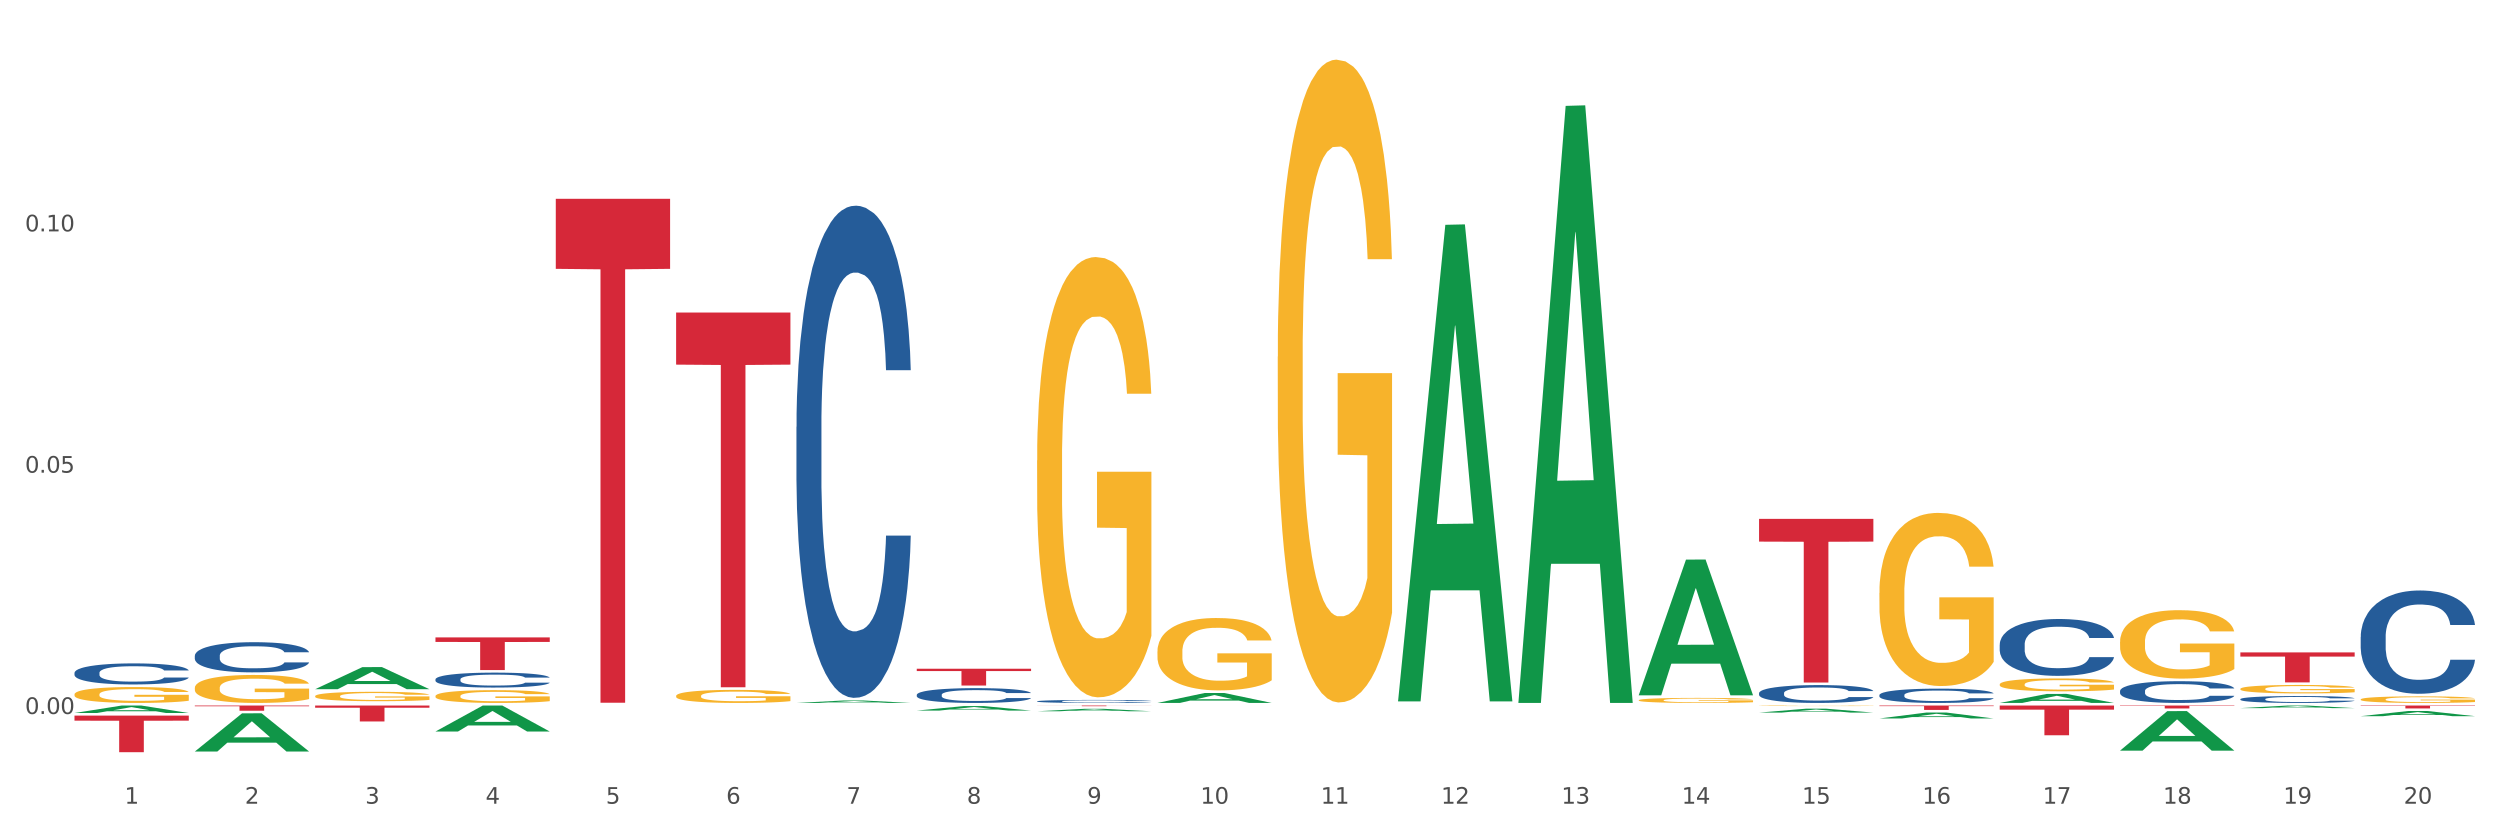 <?xml version="1.0" encoding="utf-8" standalone="no"?>
<!DOCTYPE svg PUBLIC "-//W3C//DTD SVG 1.1//EN"
  "http://www.w3.org/Graphics/SVG/1.1/DTD/svg11.dtd">
<svg xmlns:xlink="http://www.w3.org/1999/xlink" width="1080pt" height="360pt" viewBox="0 0 1080 360" xmlns="http://www.w3.org/2000/svg" version="1.1">
 <rect x="0" y="0" width="1080" height="360" fill="#333333" stroke="none"/>
 <defs>
  <style type="text/css">*{stroke-linejoin: round; stroke-linecap: butt}</style>
 </defs>
 <g id="figure_1">
  <g id="patch_1">
   <path d="M 0 360 
L 1080 360 
L 1080 0 
L 0 0 
z
" style="fill: #ffffff; stroke: #ffffff; stroke-linejoin: miter"/>
  </g>
  <g id="axes_1">
   <g id="matplotlib.axis_1">
    <g id="xtick_1">
     <g id="text_1">
      <!-- 1 -->
      <g style="fill: #4d4d4d" transform="translate(53.812 347.204) scale(0.096 -0.096)">
       <defs>
        <path id="DejaVuSans-31" d="M 794 531 
L 1825 531 
L 1825 4091 
L 703 3866 
L 703 4441 
L 1819 4666 
L 2450 4666 
L 2450 531 
L 3481 531 
L 3481 0 
L 794 0 
L 794 531 
z
" transform="scale(0.016)"/>
       </defs>
       <use xlink:href="#DejaVuSans-31"/>
      </g>
     </g>
    </g>
    <g id="xtick_2">
     <g id="text_2">
      <!-- 2 -->
      <g style="fill: #4d4d4d" transform="translate(105.793 347.204) scale(0.096 -0.096)">
       <defs>
        <path id="DejaVuSans-32" d="M 1228 531 
L 3431 531 
L 3431 0 
L 469 0 
L 469 531 
Q 828 903 1448 1529 
Q 2069 2156 2228 2338 
Q 2531 2678 2651 2914 
Q 2772 3150 2772 3378 
Q 2772 3750 2511 3984 
Q 2250 4219 1831 4219 
Q 1534 4219 1204 4116 
Q 875 4013 500 3803 
L 500 4441 
Q 881 4594 1212 4672 
Q 1544 4750 1819 4750 
Q 2544 4750 2975 4387 
Q 3406 4025 3406 3419 
Q 3406 3131 3298 2873 
Q 3191 2616 2906 2266 
Q 2828 2175 2409 1742 
Q 1991 1309 1228 531 
z
" transform="scale(0.016)"/>
       </defs>
       <use xlink:href="#DejaVuSans-32"/>
      </g>
     </g>
    </g>
    <g id="xtick_3">
     <g id="text_3">
      <!-- 3 -->
      <g style="fill: #4d4d4d" transform="translate(157.774 347.204) scale(0.096 -0.096)">
       <defs>
        <path id="DejaVuSans-33" d="M 2597 2516 
Q 3050 2419 3304 2112 
Q 3559 1806 3559 1356 
Q 3559 666 3084 287 
Q 2609 -91 1734 -91 
Q 1441 -91 1130 -33 
Q 819 25 488 141 
L 488 750 
Q 750 597 1062 519 
Q 1375 441 1716 441 
Q 2309 441 2620 675 
Q 2931 909 2931 1356 
Q 2931 1769 2642 2001 
Q 2353 2234 1838 2234 
L 1294 2234 
L 1294 2753 
L 1863 2753 
Q 2328 2753 2575 2939 
Q 2822 3125 2822 3475 
Q 2822 3834 2567 4026 
Q 2313 4219 1838 4219 
Q 1578 4219 1281 4162 
Q 984 4106 628 3988 
L 628 4550 
Q 988 4650 1302 4700 
Q 1616 4750 1894 4750 
Q 2613 4750 3031 4423 
Q 3450 4097 3450 3541 
Q 3450 3153 3228 2886 
Q 3006 2619 2597 2516 
z
" transform="scale(0.016)"/>
       </defs>
       <use xlink:href="#DejaVuSans-33"/>
      </g>
     </g>
    </g>
    <g id="xtick_4">
     <g id="text_4">
      <!-- 4 -->
      <g style="fill: #4d4d4d" transform="translate(209.756 347.204) scale(0.096 -0.096)">
       <defs>
        <path id="DejaVuSans-34" d="M 2419 4116 
L 825 1625 
L 2419 1625 
L 2419 4116 
z
M 2253 4666 
L 3047 4666 
L 3047 1625 
L 3713 1625 
L 3713 1100 
L 3047 1100 
L 3047 0 
L 2419 0 
L 2419 1100 
L 313 1100 
L 313 1709 
L 2253 4666 
z
" transform="scale(0.016)"/>
       </defs>
       <use xlink:href="#DejaVuSans-34"/>
      </g>
     </g>
    </g>
    <g id="xtick_5">
     <g id="text_5">
      <!-- 5 -->
      <g style="fill: #4d4d4d" transform="translate(261.737 347.204) scale(0.096 -0.096)">
       <defs>
        <path id="DejaVuSans-35" d="M 691 4666 
L 3169 4666 
L 3169 4134 
L 1269 4134 
L 1269 2991 
Q 1406 3038 1543 3061 
Q 1681 3084 1819 3084 
Q 2600 3084 3056 2656 
Q 3513 2228 3513 1497 
Q 3513 744 3044 326 
Q 2575 -91 1722 -91 
Q 1428 -91 1123 -41 
Q 819 9 494 109 
L 494 744 
Q 775 591 1075 516 
Q 1375 441 1709 441 
Q 2250 441 2565 725 
Q 2881 1009 2881 1497 
Q 2881 1984 2565 2268 
Q 2250 2553 1709 2553 
Q 1456 2553 1204 2497 
Q 953 2441 691 2322 
L 691 4666 
z
" transform="scale(0.016)"/>
       </defs>
       <use xlink:href="#DejaVuSans-35"/>
      </g>
     </g>
    </g>
    <g id="xtick_6">
     <g id="text_6">
      <!-- 6 -->
      <g style="fill: #4d4d4d" transform="translate(313.718 347.204) scale(0.096 -0.096)">
       <defs>
        <path id="DejaVuSans-36" d="M 2113 2584 
Q 1688 2584 1439 2293 
Q 1191 2003 1191 1497 
Q 1191 994 1439 701 
Q 1688 409 2113 409 
Q 2538 409 2786 701 
Q 3034 994 3034 1497 
Q 3034 2003 2786 2293 
Q 2538 2584 2113 2584 
z
M 3366 4563 
L 3366 3988 
Q 3128 4100 2886 4159 
Q 2644 4219 2406 4219 
Q 1781 4219 1451 3797 
Q 1122 3375 1075 2522 
Q 1259 2794 1537 2939 
Q 1816 3084 2150 3084 
Q 2853 3084 3261 2657 
Q 3669 2231 3669 1497 
Q 3669 778 3244 343 
Q 2819 -91 2113 -91 
Q 1303 -91 875 529 
Q 447 1150 447 2328 
Q 447 3434 972 4092 
Q 1497 4750 2381 4750 
Q 2619 4750 2861 4703 
Q 3103 4656 3366 4563 
z
" transform="scale(0.016)"/>
       </defs>
       <use xlink:href="#DejaVuSans-36"/>
      </g>
     </g>
    </g>
    <g id="xtick_7">
     <g id="text_7">
      <!-- 7 -->
      <g style="fill: #4d4d4d" transform="translate(365.699 347.204) scale(0.096 -0.096)">
       <defs>
        <path id="DejaVuSans-37" d="M 525 4666 
L 3525 4666 
L 3525 4397 
L 1831 0 
L 1172 0 
L 2766 4134 
L 525 4134 
L 525 4666 
z
" transform="scale(0.016)"/>
       </defs>
       <use xlink:href="#DejaVuSans-37"/>
      </g>
     </g>
    </g>
    <g id="xtick_8">
     <g id="text_8">
      <!-- 8 -->
      <g style="fill: #4d4d4d" transform="translate(417.68 347.204) scale(0.096 -0.096)">
       <defs>
        <path id="DejaVuSans-38" d="M 2034 2216 
Q 1584 2216 1326 1975 
Q 1069 1734 1069 1313 
Q 1069 891 1326 650 
Q 1584 409 2034 409 
Q 2484 409 2743 651 
Q 3003 894 3003 1313 
Q 3003 1734 2745 1975 
Q 2488 2216 2034 2216 
z
M 1403 2484 
Q 997 2584 770 2862 
Q 544 3141 544 3541 
Q 544 4100 942 4425 
Q 1341 4750 2034 4750 
Q 2731 4750 3128 4425 
Q 3525 4100 3525 3541 
Q 3525 3141 3298 2862 
Q 3072 2584 2669 2484 
Q 3125 2378 3379 2068 
Q 3634 1759 3634 1313 
Q 3634 634 3220 271 
Q 2806 -91 2034 -91 
Q 1263 -91 848 271 
Q 434 634 434 1313 
Q 434 1759 690 2068 
Q 947 2378 1403 2484 
z
M 1172 3481 
Q 1172 3119 1398 2916 
Q 1625 2713 2034 2713 
Q 2441 2713 2670 2916 
Q 2900 3119 2900 3481 
Q 2900 3844 2670 4047 
Q 2441 4250 2034 4250 
Q 1625 4250 1398 4047 
Q 1172 3844 1172 3481 
z
" transform="scale(0.016)"/>
       </defs>
       <use xlink:href="#DejaVuSans-38"/>
      </g>
     </g>
    </g>
    <g id="xtick_9">
     <g id="text_9">
      <!-- 9 -->
      <g style="fill: #4d4d4d" transform="translate(469.662 347.204) scale(0.096 -0.096)">
       <defs>
        <path id="DejaVuSans-39" d="M 703 97 
L 703 672 
Q 941 559 1184 500 
Q 1428 441 1663 441 
Q 2288 441 2617 861 
Q 2947 1281 2994 2138 
Q 2813 1869 2534 1725 
Q 2256 1581 1919 1581 
Q 1219 1581 811 2004 
Q 403 2428 403 3163 
Q 403 3881 828 4315 
Q 1253 4750 1959 4750 
Q 2769 4750 3195 4129 
Q 3622 3509 3622 2328 
Q 3622 1225 3098 567 
Q 2575 -91 1691 -91 
Q 1453 -91 1209 -44 
Q 966 3 703 97 
z
M 1959 2075 
Q 2384 2075 2632 2365 
Q 2881 2656 2881 3163 
Q 2881 3666 2632 3958 
Q 2384 4250 1959 4250 
Q 1534 4250 1286 3958 
Q 1038 3666 1038 3163 
Q 1038 2656 1286 2365 
Q 1534 2075 1959 2075 
z
" transform="scale(0.016)"/>
       </defs>
       <use xlink:href="#DejaVuSans-39"/>
      </g>
     </g>
    </g>
    <g id="xtick_10">
     <g id="text_10">
      <!-- 10 -->
      <g style="fill: #4d4d4d" transform="translate(518.589 347.204) scale(0.096 -0.096)">
       <defs>
        <path id="DejaVuSans-30" d="M 2034 4250 
Q 1547 4250 1301 3770 
Q 1056 3291 1056 2328 
Q 1056 1369 1301 889 
Q 1547 409 2034 409 
Q 2525 409 2770 889 
Q 3016 1369 3016 2328 
Q 3016 3291 2770 3770 
Q 2525 4250 2034 4250 
z
M 2034 4750 
Q 2819 4750 3233 4129 
Q 3647 3509 3647 2328 
Q 3647 1150 3233 529 
Q 2819 -91 2034 -91 
Q 1250 -91 836 529 
Q 422 1150 422 2328 
Q 422 3509 836 4129 
Q 1250 4750 2034 4750 
z
" transform="scale(0.016)"/>
       </defs>
       <use xlink:href="#DejaVuSans-31"/>
       <use xlink:href="#DejaVuSans-30" transform="translate(63.623 0)"/>
      </g>
     </g>
    </g>
    <g id="xtick_11">
     <g id="text_11">
      <!-- 11 -->
      <g style="fill: #4d4d4d" transform="translate(570.57 347.204) scale(0.096 -0.096)">
       <use xlink:href="#DejaVuSans-31"/>
       <use xlink:href="#DejaVuSans-31" transform="translate(63.623 0)"/>
      </g>
     </g>
    </g>
    <g id="xtick_12">
     <g id="text_12">
      <!-- 12 -->
      <g style="fill: #4d4d4d" transform="translate(622.551 347.204) scale(0.096 -0.096)">
       <use xlink:href="#DejaVuSans-31"/>
       <use xlink:href="#DejaVuSans-32" transform="translate(63.623 0)"/>
      </g>
     </g>
    </g>
    <g id="xtick_13">
     <g id="text_13">
      <!-- 13 -->
      <g style="fill: #4d4d4d" transform="translate(674.533 347.204) scale(0.096 -0.096)">
       <use xlink:href="#DejaVuSans-31"/>
       <use xlink:href="#DejaVuSans-33" transform="translate(63.623 0)"/>
      </g>
     </g>
    </g>
    <g id="xtick_14">
     <g id="text_14">
      <!-- 14 -->
      <g style="fill: #4d4d4d" transform="translate(726.514 347.204) scale(0.096 -0.096)">
       <use xlink:href="#DejaVuSans-31"/>
       <use xlink:href="#DejaVuSans-34" transform="translate(63.623 0)"/>
      </g>
     </g>
    </g>
    <g id="xtick_15">
     <g id="text_15">
      <!-- 15 -->
      <g style="fill: #4d4d4d" transform="translate(778.495 347.204) scale(0.096 -0.096)">
       <use xlink:href="#DejaVuSans-31"/>
       <use xlink:href="#DejaVuSans-35" transform="translate(63.623 0)"/>
      </g>
     </g>
    </g>
    <g id="xtick_16">
     <g id="text_16">
      <!-- 16 -->
      <g style="fill: #4d4d4d" transform="translate(830.476 347.204) scale(0.096 -0.096)">
       <use xlink:href="#DejaVuSans-31"/>
       <use xlink:href="#DejaVuSans-36" transform="translate(63.623 0)"/>
      </g>
     </g>
    </g>
    <g id="xtick_17">
     <g id="text_17">
      <!-- 17 -->
      <g style="fill: #4d4d4d" transform="translate(882.457 347.204) scale(0.096 -0.096)">
       <use xlink:href="#DejaVuSans-31"/>
       <use xlink:href="#DejaVuSans-37" transform="translate(63.623 0)"/>
      </g>
     </g>
    </g>
    <g id="xtick_18">
     <g id="text_18">
      <!-- 18 -->
      <g style="fill: #4d4d4d" transform="translate(934.439 347.204) scale(0.096 -0.096)">
       <use xlink:href="#DejaVuSans-31"/>
       <use xlink:href="#DejaVuSans-38" transform="translate(63.623 0)"/>
      </g>
     </g>
    </g>
    <g id="xtick_19">
     <g id="text_19">
      <!-- 19 -->
      <g style="fill: #4d4d4d" transform="translate(986.42 347.204) scale(0.096 -0.096)">
       <use xlink:href="#DejaVuSans-31"/>
       <use xlink:href="#DejaVuSans-39" transform="translate(63.623 0)"/>
      </g>
     </g>
    </g>
    <g id="xtick_20">
     <g id="text_20">
      <!-- 20 -->
      <g style="fill: #4d4d4d" transform="translate(1038.401 347.204) scale(0.096 -0.096)">
       <use xlink:href="#DejaVuSans-32"/>
       <use xlink:href="#DejaVuSans-30" transform="translate(63.623 0)"/>
      </g>
     </g>
    </g>
    <g id="xtick_21"/>
    <g id="xtick_22"/>
    <g id="xtick_23"/>
    <g id="xtick_24"/>
    <g id="xtick_25"/>
    <g id="xtick_26"/>
    <g id="xtick_27"/>
    <g id="xtick_28"/>
    <g id="xtick_29"/>
    <g id="xtick_30"/>
    <g id="xtick_31"/>
    <g id="xtick_32"/>
    <g id="xtick_33"/>
    <g id="xtick_34"/>
    <g id="xtick_35"/>
    <g id="xtick_36"/>
    <g id="xtick_37"/>
    <g id="xtick_38"/>
    <g id="xtick_39"/>
   </g>
   <g id="matplotlib.axis_2">
    <g id="ytick_1">
     <g id="text_21">
      <!-- 0.00 -->
      <g style="fill: #4d4d4d" transform="translate(10.8 308.436) scale(0.096 -0.096)">
       <defs>
        <path id="DejaVuSans-2e" d="M 684 794 
L 1344 794 
L 1344 0 
L 684 0 
L 684 794 
z
" transform="scale(0.016)"/>
       </defs>
       <use xlink:href="#DejaVuSans-30"/>
       <use xlink:href="#DejaVuSans-2e" transform="translate(63.623 0)"/>
       <use xlink:href="#DejaVuSans-30" transform="translate(95.41 0)"/>
       <use xlink:href="#DejaVuSans-30" transform="translate(159.033 0)"/>
      </g>
     </g>
    </g>
    <g id="ytick_2">
     <g id="text_22">
      <!-- 0.05 -->
      <g style="fill: #4d4d4d" transform="translate(10.8 204.197) scale(0.096 -0.096)">
       <use xlink:href="#DejaVuSans-30"/>
       <use xlink:href="#DejaVuSans-2e" transform="translate(63.623 0)"/>
       <use xlink:href="#DejaVuSans-30" transform="translate(95.41 0)"/>
       <use xlink:href="#DejaVuSans-35" transform="translate(159.033 0)"/>
      </g>
     </g>
    </g>
    <g id="ytick_3">
     <g id="text_23">
      <!-- 0.10 -->
      <g style="fill: #4d4d4d" transform="translate(10.8 99.957) scale(0.096 -0.096)">
       <use xlink:href="#DejaVuSans-30"/>
       <use xlink:href="#DejaVuSans-2e" transform="translate(63.623 0)"/>
       <use xlink:href="#DejaVuSans-31" transform="translate(95.41 0)"/>
       <use xlink:href="#DejaVuSans-30" transform="translate(159.033 0)"/>
      </g>
     </g>
    </g>
    <g id="ytick_4"/>
    <g id="ytick_5"/>
    <g id="ytick_6"/>
   </g>
   <g id="PolyCollection_1">
    <path d="M 759.912 224.155 
L 809.294 224.155 
L 809.294 233.978 
L 789.869 234.045 
L 789.869 294.84 
L 779.22 294.84 
L 779.22 234.045 
L 759.912 233.978 
L 759.912 224.222 
L 759.912 224.155 
z
" clip-path="url(#p6300382837)" style="fill: #d62839"/>
    <path d="M 448.025 304.789 
L 497.407 304.789 
L 497.407 304.83 
L 477.982 304.831 
L 477.982 305.089 
L 467.333 305.089 
L 467.333 304.831 
L 448.025 304.83 
L 448.025 304.789 
L 448.025 304.789 
z
" clip-path="url(#p6300382837)" style="fill: #d62839"/>
    <path d="M 863.874 304.789 
L 913.256 304.789 
L 913.256 306.574 
L 893.831 306.586 
L 893.831 317.636 
L 883.182 317.636 
L 883.182 306.586 
L 863.874 306.574 
L 863.874 304.801 
L 863.874 304.789 
z
" clip-path="url(#p6300382837)" style="fill: #d62839"/>
    <path d="M 811.893 304.789 
L 861.275 304.789 
L 861.275 305.053 
L 841.85 305.054 
L 841.85 306.687 
L 831.201 306.687 
L 831.201 305.054 
L 811.893 305.053 
L 811.893 304.79 
L 811.893 304.789 
z
" clip-path="url(#p6300382837)" style="fill: #d62839"/>
    <path d="M 915.855 304.789 
L 965.238 304.789 
L 965.238 304.967 
L 945.812 304.968 
L 945.812 306.071 
L 935.164 306.071 
L 935.164 304.968 
L 915.855 304.967 
L 915.855 304.79 
L 915.855 304.789 
z
" clip-path="url(#p6300382837)" style="fill: #d62839"/>
    <path d="M 1019.818 304.789 
L 1069.2 304.789 
L 1069.2 304.963 
L 1049.775 304.964 
L 1049.775 306.045 
L 1039.126 306.045 
L 1039.126 304.964 
L 1019.818 304.963 
L 1019.818 304.79 
L 1019.818 304.789 
z
" clip-path="url(#p6300382837)" style="fill: #d62839"/>
    <path d="M 84.156 304.789 
L 133.538 304.789 
L 133.538 305.099 
L 114.113 305.101 
L 114.113 307.023 
L 103.464 307.023 
L 103.464 305.101 
L 84.156 305.099 
L 84.156 304.791 
L 84.156 304.789 
z
" clip-path="url(#p6300382837)" style="fill: #d62839"/>
    <path d="M 967.837 281.85 
L 1017.219 281.85 
L 1017.219 283.648 
L 997.794 283.66 
L 997.794 294.785 
L 987.145 294.785 
L 987.145 283.66 
L 967.837 283.648 
L 967.837 281.863 
L 967.837 281.85 
z
" clip-path="url(#p6300382837)" style="fill: #d62839"/>
    <path d="M 967.837 302.024 
L 967.895 302.021 
L 967.895 301.945 
L 968.07 301.841 
L 968.712 301.649 
L 969.529 301.504 
L 970.93 301.335 
L 971.689 301.264 
L 972.681 301.185 
L 974.724 301.056 
L 977.059 300.947 
L 978.694 300.887 
L 979.92 300.848 
L 982.663 300.78 
L 984.239 300.75 
L 985.873 300.725 
L 987.274 300.709 
L 989.609 300.69 
L 991.477 300.682 
L 993.637 300.679 
L 995.446 300.682 
L 997.84 300.692 
L 1001.342 300.725 
L 1002.684 300.744 
L 1004.494 300.777 
L 1006.362 300.821 
L 1007.879 300.865 
L 1009.631 300.928 
L 1011.44 301.01 
L 1013.191 301.114 
L 1014.417 301.209 
L 1015.409 301.31 
L 1016.285 301.433 
L 1016.927 301.567 
L 1017.219 301.679 
L 1006.537 301.679 
L 1006.245 301.578 
L 1005.661 301.469 
L 1005.078 301.395 
L 1004.435 301.335 
L 1003.443 301.267 
L 1002.568 301.223 
L 1001.108 301.171 
L 999.766 301.138 
L 998.657 301.119 
L 997.314 301.103 
L 994.454 301.086 
L 992.411 301.086 
L 991.127 301.092 
L 989.551 301.105 
L 988.208 301.124 
L 986.632 301.157 
L 985.406 301.193 
L 984.181 301.239 
L 983.48 301.272 
L 982.429 301.332 
L 981.729 301.381 
L 980.795 301.466 
L 980.27 301.526 
L 979.336 301.682 
L 978.927 301.797 
L 978.752 301.876 
L 978.635 301.964 
L 978.635 302.39 
L 978.986 302.582 
L 979.277 302.664 
L 979.744 302.757 
L 980.62 302.877 
L 981.904 302.995 
L 983.247 303.079 
L 984.356 303.131 
L 985.406 303.169 
L 986.457 303.2 
L 987.741 303.227 
L 988.792 303.243 
L 990.368 303.26 
L 992.236 303.268 
L 993.695 303.268 
L 996.672 303.254 
L 998.015 303.241 
L 999.299 303.221 
L 1000.7 303.191 
L 1001.809 303.159 
L 1002.451 303.134 
L 1003.502 303.082 
L 1004.319 303.027 
L 1005.019 302.964 
L 1005.486 302.91 
L 1006.012 302.828 
L 1006.42 302.735 
L 1006.537 302.686 
L 1017.219 302.686 
L 1016.985 302.784 
L 1016.577 302.88 
L 1015.76 303.008 
L 1015.117 303.082 
L 1014.125 303.172 
L 1013.074 303.249 
L 1011.615 303.334 
L 1010.273 303.396 
L 1008.872 303.451 
L 1007.354 303.5 
L 1004.611 303.569 
L 1003.618 303.588 
L 1001.517 303.621 
L 999.883 303.64 
L 997.489 303.659 
L 995.038 303.67 
L 992.469 303.673 
L 990.193 303.667 
L 987.683 303.651 
L 986.107 303.634 
L 984.356 303.61 
L 982.313 303.571 
L 980.386 303.525 
L 978.577 303.47 
L 976.884 303.407 
L 975.308 303.336 
L 973.265 303.219 
L 971.748 303.104 
L 970.638 302.997 
L 969.88 302.907 
L 969.121 302.792 
L 968.712 302.713 
L 968.07 302.522 
L 967.837 302.344 
L 967.837 302.024 
z
" clip-path="url(#p6300382837)" style="fill: #255c99"/>
    <path d="M 915.855 298.498 
L 915.914 298.489 
L 915.914 298.249 
L 916.089 297.923 
L 916.731 297.322 
L 917.548 296.867 
L 918.949 296.335 
L 919.708 296.112 
L 920.7 295.863 
L 922.743 295.46 
L 925.078 295.116 
L 926.713 294.928 
L 927.938 294.807 
L 930.682 294.593 
L 932.258 294.499 
L 933.892 294.421 
L 935.293 294.37 
L 937.628 294.31 
L 939.496 294.284 
L 941.656 294.275 
L 943.465 294.284 
L 945.858 294.318 
L 949.361 294.421 
L 950.703 294.481 
L 952.513 294.584 
L 954.381 294.722 
L 955.898 294.859 
L 957.649 295.056 
L 959.459 295.314 
L 961.21 295.64 
L 962.436 295.94 
L 963.428 296.258 
L 964.304 296.644 
L 964.946 297.064 
L 965.238 297.416 
L 954.556 297.416 
L 954.264 297.099 
L 953.68 296.756 
L 953.096 296.524 
L 952.454 296.335 
L 951.462 296.12 
L 950.586 295.983 
L 949.127 295.82 
L 947.785 295.717 
L 946.676 295.657 
L 945.333 295.606 
L 942.473 295.554 
L 940.43 295.554 
L 939.146 295.571 
L 937.57 295.614 
L 936.227 295.674 
L 934.651 295.777 
L 933.425 295.889 
L 932.199 296.035 
L 931.499 296.138 
L 930.448 296.326 
L 929.748 296.481 
L 928.814 296.747 
L 928.289 296.936 
L 927.355 297.425 
L 926.946 297.785 
L 926.771 298.034 
L 926.654 298.309 
L 926.654 299.648 
L 927.004 300.248 
L 927.296 300.506 
L 927.763 300.798 
L 928.639 301.175 
L 929.923 301.544 
L 931.265 301.81 
L 932.375 301.973 
L 933.425 302.093 
L 934.476 302.188 
L 935.76 302.274 
L 936.811 302.325 
L 938.387 302.377 
L 940.255 302.402 
L 941.714 302.402 
L 944.691 302.36 
L 946.033 302.317 
L 947.318 302.257 
L 948.719 302.162 
L 949.828 302.059 
L 950.47 301.982 
L 951.52 301.819 
L 952.338 301.647 
L 953.038 301.45 
L 953.505 301.278 
L 954.03 301.021 
L 954.439 300.729 
L 954.556 300.574 
L 965.238 300.574 
L 965.004 300.883 
L 964.596 301.184 
L 963.778 301.587 
L 963.136 301.819 
L 962.144 302.102 
L 961.093 302.342 
L 959.634 302.608 
L 958.291 302.806 
L 956.89 302.977 
L 955.373 303.132 
L 952.629 303.346 
L 951.637 303.407 
L 949.536 303.509 
L 947.901 303.57 
L 945.508 303.63 
L 943.056 303.664 
L 940.488 303.673 
L 938.212 303.655 
L 935.702 303.604 
L 934.126 303.552 
L 932.375 303.475 
L 930.332 303.355 
L 928.405 303.209 
L 926.596 303.037 
L 924.903 302.84 
L 923.327 302.617 
L 921.284 302.248 
L 919.766 301.888 
L 918.657 301.553 
L 917.898 301.27 
L 917.14 300.909 
L 916.731 300.66 
L 916.089 300.06 
L 915.855 299.502 
L 915.855 298.498 
z
" clip-path="url(#p6300382837)" style="fill: #255c99"/>
    <path d="M 863.874 278.444 
L 863.933 278.421 
L 863.933 277.793 
L 864.108 276.94 
L 864.75 275.37 
L 865.567 274.181 
L 866.968 272.79 
L 867.727 272.207 
L 868.719 271.556 
L 870.762 270.502 
L 873.097 269.604 
L 874.731 269.111 
L 875.957 268.797 
L 878.701 268.236 
L 880.277 267.989 
L 881.911 267.787 
L 883.312 267.652 
L 885.647 267.495 
L 887.515 267.428 
L 889.674 267.406 
L 891.484 267.428 
L 893.877 267.518 
L 897.379 267.787 
L 898.722 267.944 
L 900.531 268.213 
L 902.399 268.572 
L 903.917 268.931 
L 905.668 269.447 
L 907.478 270.12 
L 909.229 270.973 
L 910.455 271.758 
L 911.447 272.588 
L 912.322 273.598 
L 912.965 274.697 
L 913.256 275.617 
L 902.574 275.617 
L 902.283 274.787 
L 901.699 273.889 
L 901.115 273.284 
L 900.473 272.79 
L 899.481 272.229 
L 898.605 271.87 
L 897.146 271.444 
L 895.803 271.175 
L 894.694 271.018 
L 893.352 270.883 
L 890.492 270.748 
L 888.449 270.748 
L 887.164 270.793 
L 885.588 270.906 
L 884.246 271.063 
L 882.67 271.332 
L 881.444 271.623 
L 880.218 272.005 
L 879.518 272.274 
L 878.467 272.768 
L 877.767 273.171 
L 876.833 273.867 
L 876.307 274.36 
L 875.373 275.639 
L 874.965 276.582 
L 874.79 277.232 
L 874.673 277.95 
L 874.673 281.45 
L 875.023 283.02 
L 875.315 283.693 
L 875.782 284.456 
L 876.658 285.443 
L 877.942 286.408 
L 879.284 287.104 
L 880.393 287.53 
L 881.444 287.844 
L 882.495 288.091 
L 883.779 288.315 
L 884.83 288.45 
L 886.406 288.584 
L 888.273 288.652 
L 889.733 288.652 
L 892.71 288.539 
L 894.052 288.427 
L 895.336 288.27 
L 896.737 288.023 
L 897.846 287.754 
L 898.488 287.552 
L 899.539 287.126 
L 900.356 286.677 
L 901.057 286.161 
L 901.524 285.713 
L 902.049 285.039 
L 902.458 284.277 
L 902.574 283.873 
L 913.256 283.873 
L 913.023 284.681 
L 912.614 285.466 
L 911.797 286.52 
L 911.155 287.126 
L 910.163 287.866 
L 909.112 288.494 
L 907.653 289.19 
L 906.31 289.706 
L 904.909 290.155 
L 903.392 290.558 
L 900.648 291.119 
L 899.656 291.276 
L 897.555 291.546 
L 895.92 291.703 
L 893.527 291.86 
L 891.075 291.949 
L 888.507 291.972 
L 886.23 291.927 
L 883.72 291.792 
L 882.144 291.658 
L 880.393 291.456 
L 878.35 291.142 
L 876.424 290.76 
L 874.615 290.312 
L 872.922 289.796 
L 871.346 289.212 
L 869.303 288.248 
L 867.785 287.305 
L 866.676 286.43 
L 865.917 285.69 
L 865.158 284.748 
L 864.75 284.097 
L 864.108 282.527 
L 863.874 281.069 
L 863.874 278.444 
z
" clip-path="url(#p6300382837)" style="fill: #255c99"/>
    <path d="M 811.893 300.268 
L 811.951 300.262 
L 811.951 300.104 
L 812.127 299.889 
L 812.769 299.494 
L 813.586 299.195 
L 814.987 298.845 
L 815.746 298.698 
L 816.738 298.534 
L 818.781 298.269 
L 821.116 298.043 
L 822.75 297.919 
L 823.976 297.84 
L 826.719 297.698 
L 828.295 297.636 
L 829.93 297.586 
L 831.331 297.552 
L 833.666 297.512 
L 835.533 297.495 
L 837.693 297.49 
L 839.503 297.495 
L 841.896 297.518 
L 845.398 297.586 
L 846.741 297.625 
L 848.55 297.693 
L 850.418 297.783 
L 851.936 297.874 
L 853.687 298.003 
L 855.496 298.173 
L 857.248 298.387 
L 858.473 298.585 
L 859.466 298.794 
L 860.341 299.048 
L 860.983 299.325 
L 861.275 299.556 
L 850.593 299.556 
L 850.301 299.347 
L 849.718 299.121 
L 849.134 298.969 
L 848.492 298.845 
L 847.5 298.704 
L 846.624 298.613 
L 845.165 298.506 
L 843.822 298.438 
L 842.713 298.399 
L 841.371 298.365 
L 838.51 298.331 
L 836.467 298.331 
L 835.183 298.342 
L 833.607 298.37 
L 832.265 298.41 
L 830.689 298.478 
L 829.463 298.551 
L 828.237 298.647 
L 827.537 298.715 
L 826.486 298.839 
L 825.785 298.941 
L 824.851 299.116 
L 824.326 299.24 
L 823.392 299.562 
L 822.984 299.799 
L 822.808 299.963 
L 822.692 300.143 
L 822.692 301.024 
L 823.042 301.42 
L 823.334 301.589 
L 823.801 301.781 
L 824.676 302.029 
L 825.961 302.272 
L 827.303 302.447 
L 828.412 302.555 
L 829.463 302.634 
L 830.513 302.696 
L 831.798 302.752 
L 832.848 302.786 
L 834.424 302.82 
L 836.292 302.837 
L 837.752 302.837 
L 840.728 302.809 
L 842.071 302.78 
L 843.355 302.741 
L 844.756 302.679 
L 845.865 302.611 
L 846.507 302.56 
L 847.558 302.453 
L 848.375 302.34 
L 849.076 302.21 
L 849.543 302.097 
L 850.068 301.928 
L 850.476 301.736 
L 850.593 301.634 
L 861.275 301.634 
L 861.042 301.837 
L 860.633 302.035 
L 859.816 302.3 
L 859.174 302.453 
L 858.182 302.639 
L 857.131 302.797 
L 855.672 302.972 
L 854.329 303.102 
L 852.928 303.215 
L 851.41 303.317 
L 848.667 303.458 
L 847.675 303.497 
L 845.573 303.565 
L 843.939 303.605 
L 841.546 303.644 
L 839.094 303.667 
L 836.526 303.673 
L 834.249 303.661 
L 831.739 303.627 
L 830.163 303.593 
L 828.412 303.543 
L 826.369 303.464 
L 824.443 303.368 
L 822.633 303.255 
L 820.941 303.125 
L 819.365 302.978 
L 817.322 302.735 
L 815.804 302.498 
L 814.695 302.278 
L 813.936 302.092 
L 813.177 301.854 
L 812.769 301.691 
L 812.127 301.295 
L 811.893 300.928 
L 811.893 300.268 
z
" clip-path="url(#p6300382837)" style="fill: #255c99"/>
    <path d="M 759.912 299.423 
L 759.97 299.416 
L 759.97 299.219 
L 760.145 298.951 
L 760.787 298.458 
L 761.605 298.084 
L 763.006 297.647 
L 763.764 297.464 
L 764.757 297.26 
L 766.8 296.929 
L 769.135 296.647 
L 770.769 296.492 
L 771.995 296.393 
L 774.738 296.217 
L 776.314 296.139 
L 777.949 296.076 
L 779.349 296.034 
L 781.684 295.984 
L 783.552 295.963 
L 785.712 295.956 
L 787.521 295.963 
L 789.915 295.991 
L 793.417 296.076 
L 794.76 296.125 
L 796.569 296.21 
L 798.437 296.323 
L 799.955 296.435 
L 801.706 296.597 
L 803.515 296.809 
L 805.266 297.077 
L 806.492 297.323 
L 807.484 297.584 
L 808.36 297.901 
L 809.002 298.246 
L 809.294 298.535 
L 798.612 298.535 
L 798.32 298.275 
L 797.736 297.993 
L 797.153 297.803 
L 796.511 297.647 
L 795.518 297.471 
L 794.643 297.359 
L 793.183 297.225 
L 791.841 297.14 
L 790.732 297.091 
L 789.389 297.048 
L 786.529 297.006 
L 784.486 297.006 
L 783.202 297.02 
L 781.626 297.056 
L 780.283 297.105 
L 778.707 297.189 
L 777.482 297.281 
L 776.256 297.401 
L 775.555 297.485 
L 774.505 297.64 
L 773.804 297.767 
L 772.87 297.986 
L 772.345 298.141 
L 771.411 298.542 
L 771.002 298.838 
L 770.827 299.043 
L 770.711 299.268 
L 770.711 300.368 
L 771.061 300.861 
L 771.353 301.072 
L 771.82 301.312 
L 772.695 301.622 
L 773.979 301.925 
L 775.322 302.143 
L 776.431 302.277 
L 777.482 302.376 
L 778.532 302.453 
L 779.816 302.524 
L 780.867 302.566 
L 782.443 302.608 
L 784.311 302.63 
L 785.77 302.63 
L 788.747 302.594 
L 790.09 302.559 
L 791.374 302.51 
L 792.775 302.432 
L 793.884 302.348 
L 794.526 302.284 
L 795.577 302.15 
L 796.394 302.009 
L 797.094 301.847 
L 797.561 301.706 
L 798.087 301.495 
L 798.495 301.255 
L 798.612 301.129 
L 809.294 301.129 
L 809.061 301.382 
L 808.652 301.629 
L 807.835 301.96 
L 807.193 302.15 
L 806.2 302.383 
L 805.15 302.58 
L 803.69 302.799 
L 802.348 302.961 
L 800.947 303.102 
L 799.429 303.229 
L 796.686 303.405 
L 795.693 303.454 
L 793.592 303.539 
L 791.958 303.588 
L 789.564 303.637 
L 787.113 303.665 
L 784.545 303.673 
L 782.268 303.658 
L 779.758 303.616 
L 778.182 303.574 
L 776.431 303.51 
L 774.388 303.412 
L 772.462 303.292 
L 770.652 303.151 
L 768.959 302.989 
L 767.383 302.806 
L 765.34 302.503 
L 763.823 302.207 
L 762.714 301.932 
L 761.955 301.699 
L 761.196 301.403 
L 760.787 301.199 
L 760.145 300.706 
L 759.912 300.248 
L 759.912 299.423 
z
" clip-path="url(#p6300382837)" style="fill: #255c99"/>
    <path d="M 448.025 302.956 
L 448.083 302.955 
L 448.083 302.921 
L 448.258 302.876 
L 448.9 302.793 
L 449.717 302.73 
L 451.118 302.656 
L 451.877 302.625 
L 452.869 302.591 
L 454.912 302.535 
L 457.247 302.488 
L 458.882 302.461 
L 460.107 302.445 
L 462.851 302.415 
L 464.427 302.402 
L 466.061 302.391 
L 467.462 302.384 
L 469.797 302.376 
L 471.665 302.372 
L 473.825 302.371 
L 475.634 302.372 
L 478.027 302.377 
L 481.53 302.391 
L 482.872 302.4 
L 484.682 302.414 
L 486.55 302.433 
L 488.067 302.452 
L 489.818 302.479 
L 491.628 302.515 
L 493.379 302.56 
L 494.605 302.602 
L 495.597 302.646 
L 496.473 302.699 
L 497.115 302.757 
L 497.407 302.806 
L 486.725 302.806 
L 486.433 302.762 
L 485.849 302.715 
L 485.266 302.682 
L 484.623 302.656 
L 483.631 302.627 
L 482.756 302.608 
L 481.296 302.585 
L 479.954 302.571 
L 478.845 302.562 
L 477.502 302.555 
L 474.642 302.548 
L 472.599 302.548 
L 471.315 302.551 
L 469.739 302.556 
L 468.396 302.565 
L 466.82 302.579 
L 465.594 302.595 
L 464.369 302.615 
L 463.668 302.629 
L 462.617 302.655 
L 461.917 302.677 
L 460.983 302.713 
L 460.458 302.74 
L 459.524 302.807 
L 459.115 302.857 
L 458.94 302.892 
L 458.823 302.93 
L 458.823 303.115 
L 459.174 303.198 
L 459.465 303.234 
L 459.932 303.274 
L 460.808 303.327 
L 462.092 303.378 
L 463.435 303.415 
L 464.544 303.437 
L 465.594 303.454 
L 466.645 303.467 
L 467.929 303.479 
L 468.98 303.486 
L 470.556 303.493 
L 472.424 303.497 
L 473.883 303.497 
L 476.86 303.491 
L 478.203 303.485 
L 479.487 303.476 
L 480.888 303.463 
L 481.997 303.449 
L 482.639 303.438 
L 483.69 303.416 
L 484.507 303.392 
L 485.207 303.365 
L 485.674 303.341 
L 486.199 303.305 
L 486.608 303.265 
L 486.725 303.243 
L 497.407 303.243 
L 497.173 303.286 
L 496.765 303.328 
L 495.947 303.384 
L 495.305 303.416 
L 494.313 303.455 
L 493.262 303.488 
L 491.803 303.525 
L 490.461 303.552 
L 489.06 303.576 
L 487.542 303.598 
L 484.799 303.627 
L 483.806 303.636 
L 481.705 303.65 
L 480.07 303.658 
L 477.677 303.667 
L 475.226 303.671 
L 472.657 303.673 
L 470.381 303.67 
L 467.871 303.663 
L 466.295 303.656 
L 464.544 303.645 
L 462.501 303.629 
L 460.574 303.608 
L 458.765 303.585 
L 457.072 303.557 
L 455.496 303.526 
L 453.453 303.475 
L 451.936 303.425 
L 450.826 303.379 
L 450.068 303.34 
L 449.309 303.29 
L 448.9 303.255 
L 448.258 303.172 
L 448.025 303.095 
L 448.025 302.956 
z
" clip-path="url(#p6300382837)" style="fill: #255c99"/>
    <path d="M 396.043 300.15 
L 396.102 300.144 
L 396.102 299.981 
L 396.277 299.759 
L 396.919 299.35 
L 397.736 299.04 
L 399.137 298.678 
L 399.896 298.526 
L 400.888 298.357 
L 402.931 298.082 
L 405.266 297.848 
L 406.9 297.72 
L 408.126 297.638 
L 410.87 297.492 
L 412.446 297.428 
L 414.08 297.375 
L 415.481 297.34 
L 417.816 297.299 
L 419.684 297.282 
L 421.844 297.276 
L 423.653 297.282 
L 426.046 297.305 
L 429.549 297.375 
L 430.891 297.416 
L 432.701 297.486 
L 434.568 297.58 
L 436.086 297.673 
L 437.837 297.807 
L 439.647 297.983 
L 441.398 298.205 
L 442.624 298.409 
L 443.616 298.625 
L 444.492 298.888 
L 445.134 299.174 
L 445.426 299.414 
L 434.744 299.414 
L 434.452 299.198 
L 433.868 298.964 
L 433.284 298.806 
L 432.642 298.678 
L 431.65 298.532 
L 430.774 298.438 
L 429.315 298.327 
L 427.973 298.257 
L 426.863 298.216 
L 425.521 298.181 
L 422.661 298.146 
L 420.618 298.146 
L 419.334 298.158 
L 417.758 298.187 
L 416.415 298.228 
L 414.839 298.298 
L 413.613 298.374 
L 412.387 298.473 
L 411.687 298.543 
L 410.636 298.672 
L 409.936 298.777 
L 409.002 298.958 
L 408.477 299.087 
L 407.543 299.42 
L 407.134 299.665 
L 406.959 299.835 
L 406.842 300.021 
L 406.842 300.933 
L 407.192 301.342 
L 407.484 301.517 
L 407.951 301.716 
L 408.827 301.973 
L 410.111 302.224 
L 411.453 302.405 
L 412.563 302.516 
L 413.613 302.598 
L 414.664 302.662 
L 415.948 302.72 
L 416.999 302.755 
L 418.575 302.79 
L 420.443 302.808 
L 421.902 302.808 
L 424.879 302.779 
L 426.221 302.75 
L 427.506 302.709 
L 428.906 302.644 
L 430.016 302.574 
L 430.658 302.522 
L 431.708 302.411 
L 432.526 302.294 
L 433.226 302.16 
L 433.693 302.043 
L 434.218 301.867 
L 434.627 301.669 
L 434.744 301.564 
L 445.426 301.564 
L 445.192 301.774 
L 444.783 301.978 
L 443.966 302.253 
L 443.324 302.411 
L 442.332 302.604 
L 441.281 302.767 
L 439.822 302.948 
L 438.479 303.083 
L 437.078 303.199 
L 435.561 303.305 
L 432.817 303.451 
L 431.825 303.491 
L 429.724 303.562 
L 428.089 303.602 
L 425.696 303.643 
L 423.244 303.667 
L 420.676 303.673 
L 418.4 303.661 
L 415.89 303.626 
L 414.314 303.591 
L 412.563 303.538 
L 410.52 303.456 
L 408.593 303.357 
L 406.784 303.24 
L 405.091 303.106 
L 403.515 302.954 
L 401.472 302.703 
L 399.954 302.457 
L 398.845 302.23 
L 398.086 302.037 
L 397.328 301.791 
L 396.919 301.622 
L 396.277 301.213 
L 396.043 300.833 
L 396.043 300.15 
z
" clip-path="url(#p6300382837)" style="fill: #255c99"/>
    <path d="M 344.062 184.392 
L 344.121 184.197 
L 344.121 178.761 
L 344.296 171.382 
L 344.938 157.789 
L 345.755 147.498 
L 347.156 135.459 
L 347.915 130.41 
L 348.907 124.779 
L 350.95 115.653 
L 353.285 107.886 
L 354.919 103.614 
L 356.145 100.895 
L 358.889 96.041 
L 360.465 93.905 
L 362.099 92.157 
L 363.5 90.992 
L 365.835 89.633 
L 367.703 89.051 
L 369.862 88.856 
L 371.672 89.051 
L 374.065 89.827 
L 377.567 92.157 
L 378.91 93.517 
L 380.719 95.847 
L 382.587 98.954 
L 384.105 102.061 
L 385.856 106.527 
L 387.666 112.352 
L 389.417 119.731 
L 390.643 126.527 
L 391.635 133.711 
L 392.51 142.449 
L 393.153 151.964 
L 393.444 159.925 
L 382.762 159.925 
L 382.471 152.741 
L 381.887 144.974 
L 381.303 139.731 
L 380.661 135.459 
L 379.669 130.605 
L 378.793 127.498 
L 377.334 123.808 
L 375.991 121.478 
L 374.882 120.119 
L 373.54 118.954 
L 370.68 117.789 
L 368.637 117.789 
L 367.352 118.177 
L 365.776 119.148 
L 364.434 120.507 
L 362.858 122.837 
L 361.632 125.362 
L 360.406 128.663 
L 359.706 130.993 
L 358.655 135.265 
L 357.955 138.76 
L 357.021 144.78 
L 356.495 149.051 
L 355.561 160.12 
L 355.153 168.275 
L 354.978 173.906 
L 354.861 180.12 
L 354.861 210.411 
L 355.211 224.004 
L 355.503 229.829 
L 355.97 236.431 
L 356.846 244.975 
L 358.13 253.325 
L 359.472 259.344 
L 360.581 263.033 
L 361.632 265.752 
L 362.683 267.888 
L 363.967 269.83 
L 365.018 270.995 
L 366.594 272.16 
L 368.461 272.742 
L 369.921 272.742 
L 372.898 271.771 
L 374.24 270.801 
L 375.524 269.441 
L 376.925 267.305 
L 378.034 264.975 
L 378.676 263.228 
L 379.727 259.538 
L 380.544 255.655 
L 381.245 251.189 
L 381.712 247.305 
L 382.237 241.48 
L 382.646 234.878 
L 382.762 231.383 
L 393.444 231.383 
L 393.211 238.373 
L 392.802 245.169 
L 391.985 254.295 
L 391.343 259.538 
L 390.351 265.946 
L 389.3 271.383 
L 387.841 277.403 
L 386.498 281.869 
L 385.097 285.752 
L 383.58 289.247 
L 380.836 294.102 
L 379.844 295.461 
L 377.742 297.791 
L 376.108 299.15 
L 373.715 300.51 
L 371.263 301.286 
L 368.695 301.481 
L 366.418 301.092 
L 363.908 299.927 
L 362.332 298.762 
L 360.581 297.014 
L 358.538 294.296 
L 356.612 290.995 
L 354.803 287.111 
L 353.11 282.645 
L 351.534 277.597 
L 349.491 269.247 
L 347.973 261.092 
L 346.864 253.519 
L 346.105 247.111 
L 345.346 238.955 
L 344.938 233.324 
L 344.296 219.732 
L 344.062 207.11 
L 344.062 184.392 
z
" clip-path="url(#p6300382837)" style="fill: #255c99"/>
    <path d="M 1019.818 275.138 
L 1019.876 275.098 
L 1019.876 273.957 
L 1020.051 272.408 
L 1020.693 269.556 
L 1021.511 267.396 
L 1022.912 264.869 
L 1023.67 263.81 
L 1024.663 262.628 
L 1026.706 260.713 
L 1029.041 259.083 
L 1030.675 258.186 
L 1031.901 257.616 
L 1034.644 256.597 
L 1036.22 256.149 
L 1037.855 255.782 
L 1039.256 255.538 
L 1041.59 255.252 
L 1043.458 255.13 
L 1045.618 255.089 
L 1047.427 255.13 
L 1049.821 255.293 
L 1053.323 255.782 
L 1054.666 256.067 
L 1056.475 256.556 
L 1058.343 257.208 
L 1059.861 257.86 
L 1061.612 258.798 
L 1063.421 260.02 
L 1065.172 261.569 
L 1066.398 262.995 
L 1067.39 264.503 
L 1068.266 266.336 
L 1068.908 268.333 
L 1069.2 270.004 
L 1058.518 270.004 
L 1058.226 268.496 
L 1057.642 266.866 
L 1057.059 265.766 
L 1056.417 264.869 
L 1055.424 263.851 
L 1054.549 263.199 
L 1053.09 262.424 
L 1051.747 261.935 
L 1050.638 261.65 
L 1049.295 261.406 
L 1046.435 261.161 
L 1044.392 261.161 
L 1043.108 261.243 
L 1041.532 261.446 
L 1040.189 261.732 
L 1038.613 262.221 
L 1037.388 262.75 
L 1036.162 263.443 
L 1035.461 263.932 
L 1034.411 264.829 
L 1033.71 265.562 
L 1032.776 266.825 
L 1032.251 267.722 
L 1031.317 270.045 
L 1030.908 271.756 
L 1030.733 272.938 
L 1030.617 274.242 
L 1030.617 280.599 
L 1030.967 283.452 
L 1031.259 284.674 
L 1031.726 286.06 
L 1032.601 287.853 
L 1033.885 289.605 
L 1035.228 290.868 
L 1036.337 291.642 
L 1037.388 292.213 
L 1038.438 292.661 
L 1039.722 293.069 
L 1040.773 293.313 
L 1042.349 293.558 
L 1044.217 293.68 
L 1045.676 293.68 
L 1048.653 293.476 
L 1049.996 293.272 
L 1051.28 292.987 
L 1052.681 292.539 
L 1053.79 292.05 
L 1054.432 291.683 
L 1055.483 290.909 
L 1056.3 290.094 
L 1057 289.157 
L 1057.467 288.342 
L 1057.993 287.119 
L 1058.401 285.734 
L 1058.518 285 
L 1069.2 285 
L 1068.967 286.467 
L 1068.558 287.893 
L 1067.741 289.809 
L 1067.099 290.909 
L 1066.106 292.254 
L 1065.056 293.395 
L 1063.596 294.658 
L 1062.254 295.595 
L 1060.853 296.41 
L 1059.335 297.144 
L 1056.592 298.162 
L 1055.599 298.448 
L 1053.498 298.937 
L 1051.864 299.222 
L 1049.47 299.507 
L 1047.019 299.67 
L 1044.451 299.711 
L 1042.174 299.629 
L 1039.664 299.385 
L 1038.088 299.14 
L 1036.337 298.774 
L 1034.294 298.203 
L 1032.368 297.51 
L 1030.558 296.695 
L 1028.865 295.758 
L 1027.289 294.699 
L 1025.246 292.946 
L 1023.729 291.235 
L 1022.62 289.646 
L 1021.861 288.301 
L 1021.102 286.589 
L 1020.693 285.408 
L 1020.051 282.555 
L 1019.818 279.906 
L 1019.818 275.138 
z
" clip-path="url(#p6300382837)" style="fill: #255c99"/>
    <path d="M 32.175 308.017 
L 32.226 308.014 
L 52.59 304.792 
L 61.041 304.789 
L 81.557 308.023 
L 71.783 308.023 
L 67.353 307.27 
L 46.328 307.27 
L 46.175 307.282 
L 41.899 308.023 
L 32.175 308.023 
L 32.175 308.017 
L 48.975 306.821 
L 64.706 306.818 
L 56.917 305.478 
L 56.815 305.472 
L 56.713 305.481 
L 48.924 306.818 
L 48.975 306.821 
L 32.175 308.017 
z
" clip-path="url(#p6300382837)" style="fill: #109648"/>
    <path d="M 448.025 198.937 
L 448.083 198.763 
L 448.083 192.51 
L 448.2 187.124 
L 448.783 174.096 
L 449.657 163.326 
L 450.298 157.593 
L 450.94 152.903 
L 451.698 148.212 
L 452.631 143.348 
L 454.321 136.226 
L 455.371 132.578 
L 456.653 128.756 
L 458.985 123.197 
L 460.676 120.071 
L 462.425 117.465 
L 465.282 114.338 
L 467.148 112.948 
L 469.13 111.906 
L 471.52 111.211 
L 473.328 111.037 
L 477.292 111.559 
L 480.674 113.122 
L 482.306 114.338 
L 484.405 116.423 
L 485.513 117.812 
L 487.32 120.592 
L 489.186 124.24 
L 490.469 127.367 
L 492.393 133.273 
L 493.85 139.179 
L 495.191 146.475 
L 495.891 151.513 
L 496.416 156.203 
L 496.882 161.588 
L 497.348 170.1 
L 486.854 170.1 
L 486.446 164.02 
L 485.805 158.288 
L 484.872 152.729 
L 484.056 149.255 
L 482.656 144.912 
L 481.374 142.132 
L 480.033 140.048 
L 478.4 138.311 
L 477.118 137.442 
L 475.31 136.747 
L 471.754 136.921 
L 469.363 138.311 
L 467.731 140.048 
L 466.681 141.611 
L 465.749 143.348 
L 464.699 145.78 
L 463.475 149.428 
L 462.6 152.729 
L 461.726 156.898 
L 461.026 161.067 
L 460.385 165.931 
L 459.86 171.143 
L 459.452 176.528 
L 459.102 183.129 
L 458.811 194.073 
L 458.811 217.872 
L 458.927 223.257 
L 459.219 230.379 
L 459.569 235.765 
L 460.152 242.192 
L 460.676 246.535 
L 461.667 252.789 
L 462.775 258 
L 463.65 261.301 
L 464.524 264.08 
L 466.04 267.902 
L 467.731 271.029 
L 469.188 272.939 
L 471.171 274.677 
L 472.512 275.371 
L 473.678 275.719 
L 476.535 275.719 
L 478.575 275.198 
L 480.849 273.982 
L 482.598 272.418 
L 484.056 270.507 
L 485.688 267.381 
L 486.737 264.427 
L 486.737 228.121 
L 473.911 227.947 
L 473.911 203.801 
L 497.407 203.801 
L 497.407 274.677 
L 496.416 278.325 
L 495.308 281.625 
L 494.142 284.578 
L 492.393 288.226 
L 490.294 291.701 
L 488.428 294.133 
L 486.446 296.217 
L 484.114 298.128 
L 481.082 299.865 
L 479.216 300.56 
L 476.884 301.081 
L 474.144 301.255 
L 471.754 300.908 
L 469.422 300.039 
L 466.973 298.476 
L 464.583 296.217 
L 462.775 293.959 
L 460.968 291.18 
L 459.044 287.531 
L 457.528 284.057 
L 456.362 280.93 
L 455.079 276.935 
L 453.68 271.723 
L 452.631 267.033 
L 451.698 262.169 
L 450.707 255.915 
L 450.007 250.53 
L 449.307 243.755 
L 448.899 238.718 
L 448.433 230.901 
L 448.083 219.957 
L 448.025 198.937 
z
" clip-path="url(#p6300382837)" style="fill: #f7b32b"/>
    <path d="M 915.855 277.255 
L 915.914 277.228 
L 915.914 276.256 
L 916.03 275.419 
L 916.613 273.394 
L 917.488 271.72 
L 918.129 270.829 
L 918.771 270.1 
L 919.529 269.371 
L 920.461 268.615 
L 922.152 267.508 
L 923.202 266.941 
L 924.484 266.347 
L 926.816 265.483 
L 928.507 264.997 
L 930.256 264.592 
L 933.113 264.106 
L 934.979 263.89 
L 936.961 263.728 
L 939.351 263.62 
L 941.159 263.593 
L 945.123 263.674 
L 948.505 263.917 
L 950.137 264.106 
L 952.236 264.43 
L 953.344 264.646 
L 955.151 265.078 
L 957.017 265.645 
L 958.3 266.131 
L 960.224 267.049 
L 961.681 267.967 
L 963.022 269.101 
L 963.722 269.884 
L 964.246 270.613 
L 964.713 271.45 
L 965.179 272.773 
L 954.685 272.773 
L 954.277 271.828 
L 953.635 270.937 
L 952.703 270.073 
L 951.886 269.533 
L 950.487 268.858 
L 949.204 268.426 
L 947.863 268.102 
L 946.231 267.832 
L 944.948 267.697 
L 943.141 267.589 
L 939.585 267.616 
L 937.194 267.832 
L 935.562 268.102 
L 934.512 268.345 
L 933.579 268.615 
L 932.53 268.993 
L 931.306 269.56 
L 930.431 270.073 
L 929.557 270.721 
L 928.857 271.369 
L 928.216 272.125 
L 927.691 272.935 
L 927.283 273.772 
L 926.933 274.798 
L 926.641 276.499 
L 926.641 280.199 
L 926.758 281.036 
L 927.05 282.143 
L 927.399 282.98 
L 927.982 283.979 
L 928.507 284.654 
L 929.498 285.626 
L 930.606 286.436 
L 931.48 286.949 
L 932.355 287.381 
L 933.871 287.975 
L 935.562 288.461 
L 937.019 288.758 
L 939.002 289.028 
L 940.342 289.136 
L 941.509 289.19 
L 944.365 289.19 
L 946.406 289.109 
L 948.68 288.92 
L 950.429 288.677 
L 951.886 288.38 
L 953.519 287.894 
L 954.568 287.435 
L 954.568 281.792 
L 941.742 281.765 
L 941.742 278.011 
L 965.238 278.011 
L 965.238 289.028 
L 964.246 289.595 
L 963.139 290.108 
L 961.973 290.567 
L 960.224 291.134 
L 958.125 291.674 
L 956.259 292.052 
L 954.277 292.376 
L 951.945 292.673 
L 948.913 292.943 
L 947.047 293.051 
L 944.715 293.132 
L 941.975 293.159 
L 939.585 293.105 
L 937.252 292.97 
L 934.804 292.727 
L 932.413 292.376 
L 930.606 292.025 
L 928.799 291.593 
L 926.875 291.026 
L 925.359 290.486 
L 924.193 290 
L 922.91 289.379 
L 921.511 288.569 
L 920.461 287.84 
L 919.529 287.084 
L 918.537 286.112 
L 917.838 285.275 
L 917.138 284.222 
L 916.73 283.439 
L 916.264 282.224 
L 915.914 280.523 
L 915.855 277.255 
z
" clip-path="url(#p6300382837)" style="fill: #f7b32b"/>
    <path d="M 863.874 295.657 
L 863.933 295.652 
L 863.933 295.469 
L 864.049 295.312 
L 864.632 294.931 
L 865.507 294.616 
L 866.148 294.449 
L 866.789 294.312 
L 867.547 294.175 
L 868.48 294.032 
L 870.171 293.824 
L 871.22 293.718 
L 872.503 293.606 
L 874.835 293.443 
L 876.526 293.352 
L 878.275 293.276 
L 881.132 293.184 
L 882.997 293.144 
L 884.98 293.113 
L 887.37 293.093 
L 889.177 293.088 
L 893.142 293.103 
L 896.524 293.149 
L 898.156 293.184 
L 900.255 293.245 
L 901.363 293.286 
L 903.17 293.367 
L 905.036 293.474 
L 906.318 293.565 
L 908.242 293.738 
L 909.7 293.911 
L 911.041 294.124 
L 911.741 294.271 
L 912.265 294.408 
L 912.732 294.566 
L 913.198 294.814 
L 902.704 294.814 
L 902.296 294.637 
L 901.654 294.469 
L 900.721 294.307 
L 899.905 294.205 
L 898.506 294.078 
L 897.223 293.997 
L 895.882 293.936 
L 894.25 293.885 
L 892.967 293.86 
L 891.16 293.839 
L 887.603 293.845 
L 885.213 293.885 
L 883.58 293.936 
L 882.531 293.982 
L 881.598 294.032 
L 880.549 294.104 
L 879.324 294.21 
L 878.45 294.307 
L 877.575 294.428 
L 876.876 294.55 
L 876.234 294.693 
L 875.71 294.845 
L 875.302 295.002 
L 874.952 295.195 
L 874.66 295.515 
L 874.66 296.211 
L 874.777 296.368 
L 875.068 296.576 
L 875.418 296.734 
L 876.001 296.922 
L 876.526 297.049 
L 877.517 297.231 
L 878.625 297.384 
L 879.499 297.48 
L 880.374 297.561 
L 881.89 297.673 
L 883.58 297.765 
L 885.038 297.82 
L 887.02 297.871 
L 888.361 297.891 
L 889.527 297.902 
L 892.384 297.902 
L 894.425 297.886 
L 896.699 297.851 
L 898.448 297.805 
L 899.905 297.749 
L 901.538 297.658 
L 902.587 297.572 
L 902.587 296.51 
L 889.761 296.505 
L 889.761 295.799 
L 913.256 295.799 
L 913.256 297.871 
L 912.265 297.978 
L 911.158 298.074 
L 909.991 298.161 
L 908.242 298.267 
L 906.143 298.369 
L 904.278 298.44 
L 902.296 298.501 
L 899.963 298.557 
L 896.932 298.607 
L 895.066 298.628 
L 892.734 298.643 
L 889.994 298.648 
L 887.603 298.638 
L 885.271 298.612 
L 882.823 298.567 
L 880.432 298.501 
L 878.625 298.435 
L 876.817 298.354 
L 874.893 298.247 
L 873.378 298.145 
L 872.211 298.054 
L 870.929 297.937 
L 869.53 297.785 
L 868.48 297.648 
L 867.547 297.506 
L 866.556 297.323 
L 865.857 297.165 
L 865.157 296.967 
L 864.749 296.82 
L 864.282 296.592 
L 863.933 296.272 
L 863.874 295.657 
z
" clip-path="url(#p6300382837)" style="fill: #f7b32b"/>
    <path d="M 811.893 256.136 
L 811.951 256.068 
L 811.951 253.608 
L 812.068 251.49 
L 812.651 246.367 
L 813.526 242.131 
L 814.167 239.877 
L 814.808 238.032 
L 815.566 236.188 
L 816.499 234.275 
L 818.19 231.474 
L 819.239 230.039 
L 820.522 228.537 
L 822.854 226.35 
L 824.545 225.121 
L 826.294 224.096 
L 829.151 222.866 
L 831.016 222.32 
L 832.999 221.91 
L 835.389 221.637 
L 837.196 221.568 
L 841.161 221.773 
L 844.542 222.388 
L 846.175 222.866 
L 848.274 223.686 
L 849.381 224.233 
L 851.189 225.326 
L 853.055 226.76 
L 854.337 227.99 
L 856.261 230.313 
L 857.719 232.635 
L 859.06 235.505 
L 859.759 237.486 
L 860.284 239.33 
L 860.75 241.448 
L 861.217 244.796 
L 850.722 244.796 
L 850.314 242.404 
L 849.673 240.15 
L 848.74 237.964 
L 847.924 236.598 
L 846.525 234.89 
L 845.242 233.797 
L 843.901 232.977 
L 842.269 232.294 
L 840.986 231.952 
L 839.179 231.679 
L 835.622 231.747 
L 833.232 232.294 
L 831.599 232.977 
L 830.55 233.592 
L 829.617 234.275 
L 828.568 235.231 
L 827.343 236.666 
L 826.469 237.964 
L 825.594 239.604 
L 824.894 241.243 
L 824.253 243.156 
L 823.728 245.205 
L 823.32 247.323 
L 822.971 249.919 
L 822.679 254.223 
L 822.679 263.582 
L 822.796 265.7 
L 823.087 268.501 
L 823.437 270.619 
L 824.02 273.146 
L 824.545 274.854 
L 825.536 277.314 
L 826.644 279.363 
L 827.518 280.661 
L 828.393 281.754 
L 829.908 283.257 
L 831.599 284.487 
L 833.057 285.238 
L 835.039 285.921 
L 836.38 286.194 
L 837.546 286.331 
L 840.403 286.331 
L 842.444 286.126 
L 844.717 285.648 
L 846.466 285.033 
L 847.924 284.282 
L 849.556 283.052 
L 850.606 281.891 
L 850.606 267.613 
L 837.779 267.544 
L 837.779 258.049 
L 861.275 258.049 
L 861.275 285.921 
L 860.284 287.356 
L 859.176 288.654 
L 858.01 289.815 
L 856.261 291.25 
L 854.162 292.616 
L 852.297 293.573 
L 850.314 294.392 
L 847.982 295.144 
L 844.951 295.827 
L 843.085 296.1 
L 840.753 296.305 
L 838.013 296.373 
L 835.622 296.237 
L 833.29 295.895 
L 830.841 295.28 
L 828.451 294.392 
L 826.644 293.504 
L 824.836 292.411 
L 822.912 290.977 
L 821.396 289.61 
L 820.23 288.381 
L 818.948 286.809 
L 817.548 284.76 
L 816.499 282.915 
L 815.566 281.003 
L 814.575 278.543 
L 813.875 276.425 
L 813.176 273.761 
L 812.768 271.78 
L 812.301 268.706 
L 811.951 264.402 
L 811.893 256.136 
z
" clip-path="url(#p6300382837)" style="fill: #f7b32b"/>
    <path d="M 759.912 304.896 
L 759.97 304.896 
L 759.97 304.889 
L 760.087 304.882 
L 760.67 304.866 
L 761.544 304.853 
L 762.186 304.846 
L 762.827 304.84 
L 763.585 304.834 
L 764.518 304.828 
L 766.209 304.82 
L 767.258 304.815 
L 768.541 304.81 
L 770.873 304.804 
L 772.563 304.8 
L 774.313 304.797 
L 777.169 304.793 
L 779.035 304.791 
L 781.017 304.79 
L 783.408 304.789 
L 785.215 304.789 
L 789.18 304.789 
L 792.561 304.791 
L 794.194 304.793 
L 796.293 304.795 
L 797.4 304.797 
L 799.208 304.8 
L 801.073 304.805 
L 802.356 304.809 
L 804.28 304.816 
L 805.738 304.823 
L 807.078 304.832 
L 807.778 304.838 
L 808.303 304.844 
L 808.769 304.851 
L 809.236 304.861 
L 798.741 304.861 
L 798.333 304.854 
L 797.692 304.847 
L 796.759 304.84 
L 795.943 304.836 
L 794.543 304.83 
L 793.261 304.827 
L 791.92 304.824 
L 790.287 304.822 
L 789.005 304.821 
L 787.197 304.82 
L 783.641 304.82 
L 781.251 304.822 
L 779.618 304.824 
L 778.569 304.826 
L 777.636 304.828 
L 776.586 304.831 
L 775.362 304.836 
L 774.487 304.84 
L 773.613 304.845 
L 772.913 304.85 
L 772.272 304.856 
L 771.747 304.862 
L 771.339 304.869 
L 770.989 304.877 
L 770.698 304.89 
L 770.698 304.92 
L 770.814 304.926 
L 771.106 304.935 
L 771.456 304.942 
L 772.039 304.949 
L 772.563 304.955 
L 773.555 304.962 
L 774.662 304.969 
L 775.537 304.973 
L 776.411 304.976 
L 777.927 304.981 
L 779.618 304.985 
L 781.076 304.987 
L 783.058 304.989 
L 784.399 304.99 
L 785.565 304.991 
L 788.422 304.991 
L 790.462 304.99 
L 792.736 304.988 
L 794.485 304.987 
L 795.943 304.984 
L 797.575 304.98 
L 798.625 304.977 
L 798.625 304.932 
L 785.798 304.932 
L 785.798 304.902 
L 809.294 304.902 
L 809.294 304.989 
L 808.303 304.994 
L 807.195 304.998 
L 806.029 305.001 
L 804.28 305.006 
L 802.181 305.01 
L 800.315 305.013 
L 798.333 305.016 
L 796.001 305.018 
L 792.969 305.02 
L 791.104 305.021 
L 788.772 305.022 
L 786.031 305.022 
L 783.641 305.021 
L 781.309 305.02 
L 778.86 305.018 
L 776.47 305.016 
L 774.662 305.013 
L 772.855 305.01 
L 770.931 305.005 
L 769.415 305.001 
L 768.249 304.997 
L 766.966 304.992 
L 765.567 304.986 
L 764.518 304.98 
L 763.585 304.974 
L 762.594 304.966 
L 761.894 304.96 
L 761.194 304.951 
L 760.786 304.945 
L 760.32 304.936 
L 759.97 304.922 
L 759.912 304.896 
z
" clip-path="url(#p6300382837)" style="fill: #f7b32b"/>
    <path d="M 811.893 310.381 
L 811.944 310.378 
L 832.308 307.806 
L 840.759 307.803 
L 861.275 310.385 
L 851.501 310.385 
L 847.071 309.784 
L 826.046 309.784 
L 825.893 309.794 
L 821.617 310.385 
L 811.893 310.385 
L 811.893 310.381 
L 828.693 309.425 
L 844.424 309.423 
L 836.635 308.354 
L 836.533 308.349 
L 836.431 308.356 
L 828.642 309.423 
L 828.693 309.425 
L 811.893 310.381 
z
" clip-path="url(#p6300382837)" style="fill: #109648"/>
    <path d="M 84.156 297.168 
L 84.215 297.157 
L 84.215 296.76 
L 84.331 296.417 
L 84.914 295.589 
L 85.789 294.904 
L 86.43 294.54 
L 87.071 294.242 
L 87.829 293.944 
L 88.762 293.634 
L 90.453 293.182 
L 91.502 292.95 
L 92.785 292.707 
L 95.117 292.353 
L 96.808 292.155 
L 98.557 291.989 
L 101.414 291.79 
L 103.279 291.702 
L 105.262 291.636 
L 107.652 291.591 
L 109.459 291.58 
L 113.424 291.613 
L 116.806 291.713 
L 118.438 291.79 
L 120.537 291.923 
L 121.645 292.011 
L 123.452 292.188 
L 125.318 292.42 
L 126.6 292.618 
L 128.524 292.994 
L 129.982 293.369 
L 131.323 293.833 
L 132.022 294.153 
L 132.547 294.452 
L 133.014 294.794 
L 133.48 295.335 
L 122.986 295.335 
L 122.577 294.948 
L 121.936 294.584 
L 121.003 294.231 
L 120.187 294.01 
L 118.788 293.734 
L 117.505 293.557 
L 116.164 293.425 
L 114.532 293.314 
L 113.249 293.259 
L 111.442 293.215 
L 107.885 293.226 
L 105.495 293.314 
L 103.862 293.425 
L 102.813 293.524 
L 101.88 293.634 
L 100.831 293.789 
L 99.606 294.021 
L 98.732 294.231 
L 97.857 294.496 
L 97.158 294.761 
L 96.516 295.07 
L 95.992 295.401 
L 95.583 295.744 
L 95.234 296.163 
L 94.942 296.859 
L 94.942 298.372 
L 95.059 298.714 
L 95.35 299.167 
L 95.7 299.509 
L 96.283 299.918 
L 96.808 300.194 
L 97.799 300.592 
L 98.907 300.923 
L 99.781 301.133 
L 100.656 301.309 
L 102.172 301.552 
L 103.862 301.751 
L 105.32 301.873 
L 107.302 301.983 
L 108.643 302.027 
L 109.809 302.049 
L 112.666 302.049 
L 114.707 302.016 
L 116.98 301.939 
L 118.73 301.839 
L 120.187 301.718 
L 121.82 301.519 
L 122.869 301.331 
L 122.869 299.023 
L 110.042 299.012 
L 110.042 297.477 
L 133.538 297.477 
L 133.538 301.983 
L 132.547 302.215 
L 131.439 302.425 
L 130.273 302.612 
L 128.524 302.844 
L 126.425 303.065 
L 124.56 303.22 
L 122.577 303.352 
L 120.245 303.474 
L 117.214 303.584 
L 115.348 303.628 
L 113.016 303.661 
L 110.276 303.673 
L 107.885 303.65 
L 105.553 303.595 
L 103.104 303.496 
L 100.714 303.352 
L 98.907 303.209 
L 97.099 303.032 
L 95.175 302.8 
L 93.659 302.579 
L 92.493 302.38 
L 91.211 302.127 
L 89.812 301.795 
L 88.762 301.497 
L 87.829 301.188 
L 86.838 300.79 
L 86.138 300.448 
L 85.439 300.017 
L 85.031 299.697 
L 84.564 299.2 
L 84.215 298.504 
L 84.156 297.168 
z
" clip-path="url(#p6300382837)" style="fill: #f7b32b"/>
    <path d="M 759.912 307.842 
L 759.963 307.84 
L 780.327 306.14 
L 788.777 306.138 
L 809.294 307.845 
L 799.519 307.845 
L 795.09 307.447 
L 774.065 307.447 
L 773.912 307.454 
L 769.636 307.845 
L 759.912 307.845 
L 759.912 307.842 
L 776.712 307.21 
L 792.443 307.209 
L 784.654 306.502 
L 784.552 306.499 
L 784.45 306.503 
L 776.661 307.209 
L 776.712 307.21 
L 759.912 307.842 
z
" clip-path="url(#p6300382837)" style="fill: #109648"/>
    <path d="M 292.081 300.636 
L 292.139 300.631 
L 292.139 300.445 
L 292.256 300.285 
L 292.839 299.899 
L 293.713 299.579 
L 294.355 299.409 
L 294.996 299.27 
L 295.754 299.13 
L 296.687 298.986 
L 298.378 298.775 
L 299.427 298.666 
L 300.71 298.553 
L 303.042 298.388 
L 304.733 298.295 
L 306.482 298.218 
L 309.339 298.125 
L 311.204 298.084 
L 313.186 298.053 
L 315.577 298.032 
L 317.384 298.027 
L 321.349 298.043 
L 324.73 298.089 
L 326.363 298.125 
L 328.462 298.187 
L 329.569 298.228 
L 331.377 298.311 
L 333.243 298.419 
L 334.525 298.512 
L 336.449 298.687 
L 337.907 298.862 
L 339.248 299.079 
L 339.947 299.228 
L 340.472 299.368 
L 340.938 299.527 
L 341.405 299.78 
L 330.91 299.78 
L 330.502 299.6 
L 329.861 299.429 
L 328.928 299.264 
L 328.112 299.161 
L 326.713 299.032 
L 325.43 298.95 
L 324.089 298.888 
L 322.457 298.837 
L 321.174 298.811 
L 319.367 298.79 
L 315.81 298.795 
L 313.42 298.837 
L 311.787 298.888 
L 310.738 298.935 
L 309.805 298.986 
L 308.756 299.058 
L 307.531 299.167 
L 306.657 299.264 
L 305.782 299.388 
L 305.082 299.512 
L 304.441 299.656 
L 303.916 299.811 
L 303.508 299.971 
L 303.158 300.167 
L 302.867 300.492 
L 302.867 301.198 
L 302.984 301.358 
L 303.275 301.569 
L 303.625 301.729 
L 304.208 301.92 
L 304.733 302.049 
L 305.724 302.234 
L 306.832 302.389 
L 307.706 302.487 
L 308.581 302.569 
L 310.096 302.683 
L 311.787 302.775 
L 313.245 302.832 
L 315.227 302.884 
L 316.568 302.904 
L 317.734 302.915 
L 320.591 302.915 
L 322.631 302.899 
L 324.905 302.863 
L 326.654 302.817 
L 328.112 302.76 
L 329.744 302.667 
L 330.794 302.58 
L 330.794 301.502 
L 317.967 301.497 
L 317.967 300.78 
L 341.463 300.78 
L 341.463 302.884 
L 340.472 302.992 
L 339.364 303.09 
L 338.198 303.178 
L 336.449 303.286 
L 334.35 303.389 
L 332.485 303.461 
L 330.502 303.523 
L 328.17 303.58 
L 325.138 303.631 
L 323.273 303.652 
L 320.941 303.667 
L 318.2 303.673 
L 315.81 303.662 
L 313.478 303.636 
L 311.029 303.59 
L 308.639 303.523 
L 306.832 303.456 
L 305.024 303.374 
L 303.1 303.265 
L 301.584 303.162 
L 300.418 303.069 
L 299.136 302.951 
L 297.736 302.796 
L 296.687 302.657 
L 295.754 302.513 
L 294.763 302.327 
L 294.063 302.167 
L 293.364 301.966 
L 292.956 301.817 
L 292.489 301.585 
L 292.139 301.26 
L 292.081 300.636 
z
" clip-path="url(#p6300382837)" style="fill: #f7b32b"/>
    <path d="M 1019.818 309.386 
L 1019.869 309.384 
L 1040.233 307.164 
L 1048.684 307.161 
L 1069.2 309.39 
L 1059.425 309.39 
L 1054.996 308.871 
L 1033.971 308.871 
L 1033.818 308.879 
L 1029.542 309.39 
L 1019.818 309.39 
L 1019.818 309.386 
L 1036.618 308.561 
L 1052.349 308.559 
L 1044.56 307.636 
L 1044.458 307.632 
L 1044.356 307.638 
L 1036.567 308.559 
L 1036.618 308.561 
L 1019.818 309.386 
z
" clip-path="url(#p6300382837)" style="fill: #109648"/>
    <path d="M 967.837 305.905 
L 967.888 305.904 
L 988.251 304.79 
L 996.702 304.789 
L 1017.219 305.907 
L 1007.444 305.907 
L 1003.015 305.646 
L 981.989 305.646 
L 981.837 305.651 
L 977.56 305.907 
L 967.837 305.907 
L 967.837 305.905 
L 984.637 305.491 
L 1000.368 305.49 
L 992.579 305.027 
L 992.477 305.025 
L 992.375 305.028 
L 984.586 305.49 
L 984.637 305.491 
L 967.837 305.905 
z
" clip-path="url(#p6300382837)" style="fill: #109648"/>
    <path d="M 915.855 324.256 
L 915.906 324.24 
L 936.27 307.203 
L 944.721 307.187 
L 965.238 324.288 
L 955.463 324.288 
L 951.034 320.306 
L 930.008 320.306 
L 929.856 320.37 
L 925.579 324.288 
L 915.855 324.288 
L 915.855 324.256 
L 932.656 317.93 
L 948.387 317.914 
L 940.597 310.832 
L 940.496 310.8 
L 940.394 310.848 
L 932.605 317.914 
L 932.656 317.93 
L 915.855 324.256 
z
" clip-path="url(#p6300382837)" style="fill: #109648"/>
    <path d="M 863.874 303.665 
L 863.925 303.662 
L 884.289 299.768 
L 892.74 299.764 
L 913.256 303.673 
L 903.482 303.673 
L 899.053 302.762 
L 878.027 302.762 
L 877.874 302.777 
L 873.598 303.673 
L 863.874 303.673 
L 863.874 303.665 
L 880.674 302.219 
L 896.405 302.216 
L 888.616 300.597 
L 888.514 300.59 
L 888.413 300.601 
L 880.623 302.216 
L 880.674 302.219 
L 863.874 303.665 
z
" clip-path="url(#p6300382837)" style="fill: #109648"/>
    <path d="M 707.931 300.265 
L 707.982 300.21 
L 728.345 241.758 
L 736.796 241.703 
L 757.313 300.375 
L 747.538 300.375 
L 743.109 286.713 
L 722.083 286.713 
L 721.931 286.933 
L 717.654 300.375 
L 707.931 300.375 
L 707.931 300.265 
L 724.731 278.559 
L 740.462 278.504 
L 732.673 254.209 
L 732.571 254.099 
L 732.469 254.264 
L 724.68 278.504 
L 724.731 278.559 
L 707.931 300.265 
z
" clip-path="url(#p6300382837)" style="fill: #109648"/>
    <path d="M 344.062 303.671 
L 344.113 303.67 
L 364.477 302.598 
L 372.928 302.597 
L 393.444 303.673 
L 383.67 303.673 
L 379.241 303.422 
L 358.215 303.422 
L 358.062 303.426 
L 353.786 303.673 
L 344.062 303.673 
L 344.062 303.671 
L 360.862 303.273 
L 376.593 303.271 
L 368.804 302.826 
L 368.702 302.824 
L 368.601 302.827 
L 360.811 303.271 
L 360.862 303.273 
L 344.062 303.671 
z
" clip-path="url(#p6300382837)" style="fill: #109648"/>
    <path d="M 551.987 154.088 
L 552.045 153.834 
L 552.045 144.704 
L 552.162 136.842 
L 552.745 117.821 
L 553.619 102.097 
L 554.261 93.728 
L 554.902 86.88 
L 555.66 80.033 
L 556.593 72.932 
L 558.284 62.533 
L 559.333 57.208 
L 560.616 51.628 
L 562.948 43.512 
L 564.639 38.947 
L 566.388 35.143 
L 569.245 30.578 
L 571.11 28.549 
L 573.093 27.028 
L 575.483 26.013 
L 577.29 25.759 
L 581.255 26.52 
L 584.636 28.803 
L 586.269 30.578 
L 588.368 33.622 
L 589.475 35.65 
L 591.283 39.708 
L 593.149 45.034 
L 594.431 49.599 
L 596.355 58.222 
L 597.813 66.845 
L 599.154 77.497 
L 599.853 84.851 
L 600.378 91.699 
L 600.844 99.561 
L 601.311 111.988 
L 590.816 111.988 
L 590.408 103.112 
L 589.767 94.742 
L 588.834 86.627 
L 588.018 81.554 
L 586.619 75.214 
L 585.336 71.156 
L 583.995 68.113 
L 582.363 65.577 
L 581.08 64.309 
L 579.273 63.294 
L 575.716 63.548 
L 573.326 65.577 
L 571.693 68.113 
L 570.644 70.395 
L 569.711 72.932 
L 568.662 76.482 
L 567.437 81.808 
L 566.563 86.627 
L 565.688 92.713 
L 564.988 98.8 
L 564.347 105.901 
L 563.822 113.51 
L 563.414 121.372 
L 563.064 131.009 
L 562.773 146.987 
L 562.773 181.732 
L 562.89 189.594 
L 563.181 199.992 
L 563.531 207.854 
L 564.114 217.238 
L 564.639 223.578 
L 565.63 232.708 
L 566.738 240.316 
L 567.612 245.135 
L 568.487 249.193 
L 570.002 254.772 
L 571.693 259.337 
L 573.151 262.127 
L 575.133 264.663 
L 576.474 265.678 
L 577.64 266.185 
L 580.497 266.185 
L 582.537 265.424 
L 584.811 263.649 
L 586.56 261.366 
L 588.018 258.576 
L 589.65 254.011 
L 590.7 249.7 
L 590.7 196.695 
L 577.873 196.441 
L 577.873 161.189 
L 601.369 161.189 
L 601.369 264.663 
L 600.378 269.989 
L 599.27 274.808 
L 598.104 279.119 
L 596.355 284.445 
L 594.256 289.517 
L 592.391 293.068 
L 590.408 296.111 
L 588.076 298.901 
L 585.044 301.437 
L 583.179 302.452 
L 580.847 303.212 
L 578.107 303.466 
L 575.716 302.959 
L 573.384 301.691 
L 570.935 299.408 
L 568.545 296.111 
L 566.738 292.814 
L 564.93 288.756 
L 563.006 283.431 
L 561.49 278.358 
L 560.324 273.793 
L 559.042 267.96 
L 557.642 260.352 
L 556.593 253.504 
L 555.66 246.403 
L 554.669 237.273 
L 553.969 229.411 
L 553.27 219.52 
L 552.862 212.165 
L 552.395 200.753 
L 552.045 184.775 
L 551.987 154.088 
z
" clip-path="url(#p6300382837)" style="fill: #f7b32b"/>
    <path d="M 396.043 306.972 
L 396.094 306.97 
L 416.458 305.014 
L 424.909 305.013 
L 445.426 306.976 
L 435.651 306.976 
L 431.222 306.519 
L 410.196 306.519 
L 410.044 306.526 
L 405.767 306.976 
L 396.043 306.976 
L 396.043 306.972 
L 412.844 306.246 
L 428.575 306.244 
L 420.785 305.431 
L 420.684 305.427 
L 420.582 305.433 
L 412.793 306.244 
L 412.844 306.246 
L 396.043 306.972 
z
" clip-path="url(#p6300382837)" style="fill: #109648"/>
    <path d="M 448.025 307.269 
L 448.076 307.268 
L 468.439 306.206 
L 476.89 306.205 
L 497.407 307.271 
L 487.632 307.271 
L 483.203 307.023 
L 462.177 307.023 
L 462.025 307.027 
L 457.748 307.271 
L 448.025 307.271 
L 448.025 307.269 
L 464.825 306.875 
L 480.556 306.874 
L 472.767 306.432 
L 472.665 306.43 
L 472.563 306.433 
L 464.774 306.874 
L 464.825 306.875 
L 448.025 307.269 
z
" clip-path="url(#p6300382837)" style="fill: #109648"/>
    <path d="M 603.968 302.62 
L 604.019 302.426 
L 624.383 97.12 
L 632.834 96.926 
L 653.35 303.007 
L 643.576 303.007 
L 639.147 255.018 
L 618.121 255.018 
L 617.968 255.792 
L 613.692 303.007 
L 603.968 303.007 
L 603.968 302.62 
L 620.768 226.38 
L 636.499 226.186 
L 628.71 140.851 
L 628.608 140.464 
L 628.507 141.045 
L 620.717 226.186 
L 620.768 226.38 
L 603.968 302.62 
z
" clip-path="url(#p6300382837)" style="fill: #109648"/>
    <path d="M 655.949 303.188 
L 656 302.945 
L 676.364 45.741 
L 684.815 45.498 
L 705.332 303.673 
L 695.557 303.673 
L 691.128 243.553 
L 670.102 243.553 
L 669.95 244.523 
L 665.673 303.673 
L 655.949 303.673 
L 655.949 303.188 
L 672.75 207.675 
L 688.481 207.433 
L 680.691 100.527 
L 680.59 100.042 
L 680.488 100.769 
L 672.699 207.433 
L 672.75 207.675 
L 655.949 303.188 
z
" clip-path="url(#p6300382837)" style="fill: #109648"/>
    <path d="M 500.006 281.432 
L 500.064 281.403 
L 500.064 280.375 
L 500.181 279.49 
L 500.764 277.348 
L 501.638 275.577 
L 502.28 274.635 
L 502.921 273.864 
L 503.679 273.093 
L 504.612 272.293 
L 506.302 271.122 
L 507.352 270.523 
L 508.635 269.894 
L 510.967 268.981 
L 512.657 268.467 
L 514.407 268.038 
L 517.263 267.524 
L 519.129 267.296 
L 521.111 267.124 
L 523.502 267.01 
L 525.309 266.982 
L 529.274 267.067 
L 532.655 267.324 
L 534.288 267.524 
L 536.387 267.867 
L 537.494 268.095 
L 539.302 268.552 
L 541.167 269.152 
L 542.45 269.666 
L 544.374 270.637 
L 545.832 271.608 
L 547.172 272.807 
L 547.872 273.636 
L 548.397 274.407 
L 548.863 275.292 
L 549.33 276.691 
L 538.835 276.691 
L 538.427 275.692 
L 537.786 274.749 
L 536.853 273.835 
L 536.037 273.264 
L 534.637 272.55 
L 533.355 272.093 
L 532.014 271.751 
L 530.381 271.465 
L 529.099 271.322 
L 527.291 271.208 
L 523.735 271.237 
L 521.345 271.465 
L 519.712 271.751 
L 518.663 272.008 
L 517.73 272.293 
L 516.68 272.693 
L 515.456 273.293 
L 514.581 273.835 
L 513.707 274.521 
L 513.007 275.206 
L 512.366 276.006 
L 511.841 276.863 
L 511.433 277.748 
L 511.083 278.833 
L 510.792 280.632 
L 510.792 284.544 
L 510.908 285.43 
L 511.2 286.601 
L 511.55 287.486 
L 512.133 288.543 
L 512.657 289.256 
L 513.649 290.285 
L 514.756 291.141 
L 515.631 291.684 
L 516.505 292.141 
L 518.021 292.769 
L 519.712 293.283 
L 521.17 293.597 
L 523.152 293.883 
L 524.493 293.997 
L 525.659 294.054 
L 528.516 294.054 
L 530.556 293.968 
L 532.83 293.769 
L 534.579 293.512 
L 536.037 293.197 
L 537.669 292.683 
L 538.719 292.198 
L 538.719 286.229 
L 525.892 286.201 
L 525.892 282.231 
L 549.388 282.231 
L 549.388 293.883 
L 548.397 294.482 
L 547.289 295.025 
L 546.123 295.511 
L 544.374 296.11 
L 542.275 296.681 
L 540.409 297.081 
L 538.427 297.424 
L 536.095 297.738 
L 533.063 298.024 
L 531.198 298.138 
L 528.866 298.224 
L 526.125 298.252 
L 523.735 298.195 
L 521.403 298.052 
L 518.954 297.795 
L 516.564 297.424 
L 514.756 297.053 
L 512.949 296.596 
L 511.025 295.996 
L 509.509 295.425 
L 508.343 294.911 
L 507.06 294.254 
L 505.661 293.397 
L 504.612 292.626 
L 503.679 291.827 
L 502.688 290.799 
L 501.988 289.913 
L 501.288 288.8 
L 500.88 287.971 
L 500.414 286.686 
L 500.064 284.887 
L 500.006 281.432 
z
" clip-path="url(#p6300382837)" style="fill: #f7b32b"/>
    <path d="M 707.931 302.499 
L 707.989 302.497 
L 707.989 302.426 
L 708.106 302.364 
L 708.689 302.214 
L 709.563 302.091 
L 710.204 302.025 
L 710.846 301.971 
L 711.604 301.918 
L 712.537 301.862 
L 714.227 301.78 
L 715.277 301.738 
L 716.559 301.694 
L 718.891 301.631 
L 720.582 301.595 
L 722.331 301.565 
L 725.188 301.529 
L 727.054 301.513 
L 729.036 301.501 
L 731.427 301.493 
L 733.234 301.491 
L 737.198 301.497 
L 740.58 301.515 
L 742.212 301.529 
L 744.311 301.553 
L 745.419 301.569 
L 747.226 301.601 
L 749.092 301.643 
L 750.375 301.679 
L 752.299 301.746 
L 753.756 301.814 
L 755.097 301.898 
L 755.797 301.955 
L 756.322 302.009 
L 756.788 302.071 
L 757.254 302.169 
L 746.76 302.169 
L 746.352 302.099 
L 745.711 302.033 
L 744.778 301.969 
L 743.962 301.93 
L 742.562 301.88 
L 741.28 301.848 
L 739.939 301.824 
L 738.306 301.804 
L 737.024 301.794 
L 735.216 301.786 
L 731.66 301.788 
L 729.269 301.804 
L 727.637 301.824 
L 726.587 301.842 
L 725.655 301.862 
L 724.605 301.89 
L 723.381 301.932 
L 722.506 301.969 
L 721.632 302.017 
L 720.932 302.065 
L 720.291 302.121 
L 719.766 302.181 
L 719.358 302.242 
L 719.008 302.318 
L 718.717 302.443 
L 718.717 302.716 
L 718.833 302.778 
L 719.125 302.86 
L 719.475 302.922 
L 720.058 302.995 
L 720.582 303.045 
L 721.573 303.117 
L 722.681 303.177 
L 723.556 303.214 
L 724.43 303.246 
L 725.946 303.29 
L 727.637 303.326 
L 729.094 303.348 
L 731.077 303.368 
L 732.418 303.376 
L 733.584 303.38 
L 736.441 303.38 
L 738.481 303.374 
L 740.755 303.36 
L 742.504 303.342 
L 743.962 303.32 
L 745.594 303.284 
L 746.643 303.25 
L 746.643 302.834 
L 733.817 302.832 
L 733.817 302.555 
L 757.313 302.555 
L 757.313 303.368 
L 756.322 303.41 
L 755.214 303.447 
L 754.048 303.481 
L 752.299 303.523 
L 750.2 303.563 
L 748.334 303.591 
L 746.352 303.615 
L 744.02 303.637 
L 740.988 303.657 
L 739.122 303.665 
L 736.79 303.671 
L 734.05 303.673 
L 731.66 303.669 
L 729.328 303.659 
L 726.879 303.641 
L 724.489 303.615 
L 722.681 303.589 
L 720.874 303.557 
L 718.95 303.515 
L 717.434 303.475 
L 716.268 303.439 
L 714.985 303.394 
L 713.586 303.334 
L 712.537 303.28 
L 711.604 303.224 
L 710.613 303.153 
L 709.913 303.091 
L 709.213 303.013 
L 708.805 302.955 
L 708.339 302.866 
L 707.989 302.74 
L 707.931 302.499 
z
" clip-path="url(#p6300382837)" style="fill: #f7b32b"/>
    <path d="M 1019.818 302.142 
L 1019.876 302.139 
L 1019.876 302.046 
L 1019.993 301.965 
L 1020.576 301.77 
L 1021.45 301.609 
L 1022.092 301.523 
L 1022.733 301.453 
L 1023.491 301.383 
L 1024.424 301.31 
L 1026.115 301.204 
L 1027.164 301.149 
L 1028.447 301.092 
L 1030.779 301.009 
L 1032.469 300.962 
L 1034.219 300.923 
L 1037.075 300.876 
L 1038.941 300.856 
L 1040.923 300.84 
L 1043.314 300.83 
L 1045.121 300.827 
L 1049.086 300.835 
L 1052.467 300.858 
L 1054.1 300.876 
L 1056.199 300.908 
L 1057.306 300.928 
L 1059.114 300.97 
L 1060.979 301.025 
L 1062.262 301.071 
L 1064.186 301.16 
L 1065.644 301.248 
L 1066.985 301.357 
L 1067.684 301.433 
L 1068.209 301.503 
L 1068.675 301.583 
L 1069.142 301.711 
L 1058.647 301.711 
L 1058.239 301.62 
L 1057.598 301.534 
L 1056.665 301.451 
L 1055.849 301.399 
L 1054.449 301.334 
L 1053.167 301.292 
L 1051.826 301.261 
L 1050.193 301.235 
L 1048.911 301.222 
L 1047.103 301.212 
L 1043.547 301.214 
L 1041.157 301.235 
L 1039.524 301.261 
L 1038.475 301.284 
L 1037.542 301.31 
L 1036.492 301.347 
L 1035.268 301.401 
L 1034.393 301.451 
L 1033.519 301.513 
L 1032.819 301.575 
L 1032.178 301.648 
L 1031.653 301.726 
L 1031.245 301.807 
L 1030.895 301.905 
L 1030.604 302.069 
L 1030.604 302.425 
L 1030.72 302.506 
L 1031.012 302.612 
L 1031.362 302.693 
L 1031.945 302.789 
L 1032.469 302.854 
L 1033.461 302.948 
L 1034.568 303.025 
L 1035.443 303.075 
L 1036.317 303.116 
L 1037.833 303.174 
L 1039.524 303.22 
L 1040.982 303.249 
L 1042.964 303.275 
L 1044.305 303.285 
L 1045.471 303.291 
L 1048.328 303.291 
L 1050.368 303.283 
L 1052.642 303.265 
L 1054.391 303.241 
L 1055.849 303.213 
L 1057.481 303.166 
L 1058.531 303.122 
L 1058.531 302.579 
L 1045.704 302.576 
L 1045.704 302.215 
L 1069.2 302.215 
L 1069.2 303.275 
L 1068.209 303.33 
L 1067.101 303.379 
L 1065.935 303.423 
L 1064.186 303.478 
L 1062.087 303.53 
L 1060.221 303.566 
L 1058.239 303.597 
L 1055.907 303.626 
L 1052.875 303.652 
L 1051.01 303.662 
L 1048.678 303.67 
L 1045.937 303.673 
L 1043.547 303.667 
L 1041.215 303.654 
L 1038.766 303.631 
L 1036.376 303.597 
L 1034.568 303.563 
L 1032.761 303.522 
L 1030.837 303.467 
L 1029.321 303.415 
L 1028.155 303.369 
L 1026.872 303.309 
L 1025.473 303.231 
L 1024.424 303.161 
L 1023.491 303.088 
L 1022.5 302.994 
L 1021.8 302.914 
L 1021.101 302.812 
L 1020.692 302.737 
L 1020.226 302.62 
L 1019.876 302.456 
L 1019.818 302.142 
z
" clip-path="url(#p6300382837)" style="fill: #f7b32b"/>
    <path d="M 967.837 297.593 
L 967.895 297.59 
L 967.895 297.469 
L 968.012 297.365 
L 968.595 297.115 
L 969.469 296.907 
L 970.11 296.797 
L 970.752 296.707 
L 971.51 296.616 
L 972.443 296.523 
L 974.133 296.386 
L 975.183 296.315 
L 976.465 296.242 
L 978.798 296.135 
L 980.488 296.075 
L 982.237 296.024 
L 985.094 295.964 
L 986.96 295.937 
L 988.942 295.917 
L 991.333 295.904 
L 993.14 295.901 
L 997.104 295.911 
L 1000.486 295.941 
L 1002.118 295.964 
L 1004.217 296.004 
L 1005.325 296.031 
L 1007.132 296.085 
L 1008.998 296.155 
L 1010.281 296.215 
L 1012.205 296.329 
L 1013.662 296.442 
L 1015.003 296.583 
L 1015.703 296.68 
L 1016.228 296.77 
L 1016.694 296.874 
L 1017.16 297.038 
L 1006.666 297.038 
L 1006.258 296.921 
L 1005.617 296.81 
L 1004.684 296.703 
L 1003.868 296.636 
L 1002.468 296.553 
L 1001.186 296.499 
L 999.845 296.459 
L 998.212 296.426 
L 996.93 296.409 
L 995.122 296.396 
L 991.566 296.399 
L 989.175 296.426 
L 987.543 296.459 
L 986.493 296.489 
L 985.561 296.523 
L 984.511 296.57 
L 983.287 296.64 
L 982.412 296.703 
L 981.538 296.784 
L 980.838 296.864 
L 980.197 296.957 
L 979.672 297.058 
L 979.264 297.161 
L 978.914 297.289 
L 978.623 297.499 
L 978.623 297.957 
L 978.739 298.061 
L 979.031 298.198 
L 979.381 298.302 
L 979.964 298.426 
L 980.488 298.509 
L 981.479 298.63 
L 982.587 298.73 
L 983.462 298.793 
L 984.336 298.847 
L 985.852 298.921 
L 987.543 298.981 
L 989 299.018 
L 990.983 299.051 
L 992.324 299.064 
L 993.49 299.071 
L 996.347 299.071 
L 998.387 299.061 
L 1000.661 299.038 
L 1002.41 299.008 
L 1003.868 298.971 
L 1005.5 298.911 
L 1006.549 298.854 
L 1006.549 298.155 
L 993.723 298.151 
L 993.723 297.687 
L 1017.219 297.687 
L 1017.219 299.051 
L 1016.228 299.121 
L 1015.12 299.185 
L 1013.954 299.242 
L 1012.205 299.312 
L 1010.106 299.379 
L 1008.24 299.426 
L 1006.258 299.466 
L 1003.926 299.502 
L 1000.894 299.536 
L 999.028 299.549 
L 996.696 299.559 
L 993.956 299.563 
L 991.566 299.556 
L 989.234 299.539 
L 986.785 299.509 
L 984.395 299.466 
L 982.587 299.422 
L 980.78 299.369 
L 978.856 299.298 
L 977.34 299.232 
L 976.174 299.171 
L 974.891 299.094 
L 973.492 298.994 
L 972.443 298.904 
L 971.51 298.81 
L 970.519 298.69 
L 969.819 298.586 
L 969.119 298.456 
L 968.711 298.359 
L 968.245 298.208 
L 967.895 297.998 
L 967.837 297.593 
z
" clip-path="url(#p6300382837)" style="fill: #f7b32b"/>
    <path d="M 500.006 303.661 
L 500.057 303.657 
L 520.421 299.372 
L 528.871 299.368 
L 549.388 303.669 
L 539.613 303.669 
L 535.184 302.667 
L 514.159 302.667 
L 514.006 302.684 
L 509.73 303.669 
L 500.006 303.669 
L 500.006 303.661 
L 516.806 302.07 
L 532.537 302.066 
L 524.748 300.285 
L 524.646 300.277 
L 524.544 300.289 
L 516.755 302.066 
L 516.806 302.07 
L 500.006 303.661 
z
" clip-path="url(#p6300382837)" style="fill: #109648"/>
    <path d="M 32.175 299.977 
L 32.233 299.97 
L 32.233 299.744 
L 32.35 299.55 
L 32.933 299.079 
L 33.807 298.69 
L 34.449 298.483 
L 35.09 298.314 
L 35.848 298.144 
L 36.781 297.969 
L 38.472 297.711 
L 39.521 297.58 
L 40.804 297.442 
L 43.136 297.241 
L 44.827 297.128 
L 46.576 297.034 
L 49.433 296.921 
L 51.298 296.871 
L 53.28 296.833 
L 55.671 296.808 
L 57.478 296.802 
L 61.443 296.82 
L 64.824 296.877 
L 66.457 296.921 
L 68.556 296.996 
L 69.663 297.046 
L 71.471 297.147 
L 73.337 297.278 
L 74.619 297.391 
L 76.543 297.605 
L 78.001 297.818 
L 79.342 298.082 
L 80.041 298.264 
L 80.566 298.433 
L 81.032 298.628 
L 81.499 298.935 
L 71.004 298.935 
L 70.596 298.715 
L 69.955 298.508 
L 69.022 298.308 
L 68.206 298.182 
L 66.807 298.025 
L 65.524 297.925 
L 64.183 297.849 
L 62.551 297.787 
L 61.268 297.755 
L 59.461 297.73 
L 55.904 297.737 
L 53.514 297.787 
L 51.881 297.849 
L 50.832 297.906 
L 49.899 297.969 
L 48.849 298.057 
L 47.625 298.188 
L 46.751 298.308 
L 45.876 298.458 
L 45.176 298.609 
L 44.535 298.784 
L 44.01 298.973 
L 43.602 299.167 
L 43.252 299.406 
L 42.961 299.801 
L 42.961 300.661 
L 43.078 300.855 
L 43.369 301.112 
L 43.719 301.307 
L 44.302 301.539 
L 44.827 301.696 
L 45.818 301.922 
L 46.926 302.11 
L 47.8 302.229 
L 48.675 302.33 
L 50.19 302.468 
L 51.881 302.581 
L 53.339 302.65 
L 55.321 302.712 
L 56.662 302.738 
L 57.828 302.75 
L 60.685 302.75 
L 62.725 302.731 
L 64.999 302.687 
L 66.748 302.631 
L 68.206 302.562 
L 69.838 302.449 
L 70.888 302.342 
L 70.888 301.031 
L 58.061 301.025 
L 58.061 300.152 
L 81.557 300.152 
L 81.557 302.712 
L 80.566 302.844 
L 79.458 302.963 
L 78.292 303.07 
L 76.543 303.202 
L 74.444 303.327 
L 72.579 303.415 
L 70.596 303.491 
L 68.264 303.56 
L 65.232 303.622 
L 63.367 303.647 
L 61.035 303.666 
L 58.294 303.673 
L 55.904 303.66 
L 53.572 303.629 
L 51.123 303.572 
L 48.733 303.491 
L 46.926 303.409 
L 45.118 303.309 
L 43.194 303.177 
L 41.678 303.051 
L 40.512 302.938 
L 39.23 302.794 
L 37.83 302.606 
L 36.781 302.436 
L 35.848 302.261 
L 34.857 302.035 
L 34.157 301.84 
L 33.458 301.596 
L 33.05 301.414 
L 32.583 301.131 
L 32.233 300.736 
L 32.175 299.977 
z
" clip-path="url(#p6300382837)" style="fill: #f7b32b"/>
    <path d="M 136.137 297.722 
L 136.188 297.714 
L 156.552 288.192 
L 165.003 288.183 
L 185.52 297.74 
L 175.745 297.74 
L 171.316 295.515 
L 150.29 295.515 
L 150.137 295.551 
L 145.861 297.74 
L 136.137 297.74 
L 136.137 297.722 
L 152.938 294.187 
L 168.669 294.178 
L 160.879 290.22 
L 160.778 290.202 
L 160.676 290.229 
L 152.887 294.178 
L 152.938 294.187 
L 136.137 297.722 
z
" clip-path="url(#p6300382837)" style="fill: #109648"/>
    <path d="M 188.119 293.475 
L 188.177 293.469 
L 188.177 293.304 
L 188.352 293.08 
L 188.994 292.667 
L 189.811 292.355 
L 191.212 291.989 
L 191.971 291.835 
L 192.963 291.664 
L 195.006 291.387 
L 197.341 291.151 
L 198.976 291.022 
L 200.201 290.939 
L 202.945 290.792 
L 204.521 290.727 
L 206.155 290.674 
L 207.556 290.638 
L 209.891 290.597 
L 211.759 290.579 
L 213.919 290.573 
L 215.728 290.579 
L 218.121 290.603 
L 221.624 290.674 
L 222.966 290.715 
L 224.776 290.786 
L 226.644 290.88 
L 228.161 290.974 
L 229.912 291.11 
L 231.722 291.287 
L 233.473 291.511 
L 234.699 291.718 
L 235.691 291.936 
L 236.567 292.201 
L 237.209 292.49 
L 237.501 292.732 
L 226.819 292.732 
L 226.527 292.514 
L 225.943 292.278 
L 225.36 292.119 
L 224.717 291.989 
L 223.725 291.841 
L 222.85 291.747 
L 221.39 291.635 
L 220.048 291.564 
L 218.939 291.523 
L 217.596 291.488 
L 214.736 291.452 
L 212.693 291.452 
L 211.409 291.464 
L 209.833 291.493 
L 208.49 291.535 
L 206.914 291.605 
L 205.688 291.682 
L 204.463 291.782 
L 203.762 291.853 
L 202.711 291.983 
L 202.011 292.089 
L 201.077 292.272 
L 200.552 292.402 
L 199.618 292.738 
L 199.209 292.986 
L 199.034 293.157 
L 198.917 293.345 
L 198.917 294.266 
L 199.268 294.678 
L 199.559 294.855 
L 200.026 295.056 
L 200.902 295.315 
L 202.186 295.569 
L 203.529 295.752 
L 204.638 295.864 
L 205.688 295.946 
L 206.739 296.011 
L 208.023 296.07 
L 209.074 296.106 
L 210.65 296.141 
L 212.518 296.159 
L 213.977 296.159 
L 216.954 296.129 
L 218.297 296.1 
L 219.581 296.059 
L 220.982 295.994 
L 222.091 295.923 
L 222.733 295.87 
L 223.783 295.758 
L 224.601 295.64 
L 225.301 295.504 
L 225.768 295.386 
L 226.293 295.209 
L 226.702 295.009 
L 226.819 294.902 
L 237.501 294.902 
L 237.267 295.115 
L 236.859 295.321 
L 236.041 295.598 
L 235.399 295.758 
L 234.407 295.952 
L 233.356 296.117 
L 231.897 296.3 
L 230.555 296.436 
L 229.154 296.554 
L 227.636 296.66 
L 224.893 296.808 
L 223.9 296.849 
L 221.799 296.92 
L 220.164 296.961 
L 217.771 297.002 
L 215.32 297.026 
L 212.751 297.032 
L 210.475 297.02 
L 207.965 296.985 
L 206.389 296.949 
L 204.638 296.896 
L 202.595 296.813 
L 200.668 296.713 
L 198.859 296.595 
L 197.166 296.46 
L 195.59 296.306 
L 193.547 296.053 
L 192.029 295.805 
L 190.92 295.575 
L 190.162 295.38 
L 189.403 295.133 
L 188.994 294.961 
L 188.352 294.549 
L 188.119 294.165 
L 188.119 293.475 
z
" clip-path="url(#p6300382837)" style="fill: #255c99"/>
    <path d="M 84.156 283.285 
L 84.215 283.273 
L 84.215 282.94 
L 84.39 282.488 
L 85.032 281.654 
L 85.849 281.023 
L 87.25 280.285 
L 88.009 279.975 
L 89.001 279.63 
L 91.044 279.071 
L 93.379 278.594 
L 95.013 278.333 
L 96.239 278.166 
L 98.983 277.868 
L 100.559 277.737 
L 102.193 277.63 
L 103.594 277.559 
L 105.929 277.475 
L 107.797 277.44 
L 109.956 277.428 
L 111.766 277.44 
L 114.159 277.487 
L 117.661 277.63 
L 119.004 277.713 
L 120.813 277.856 
L 122.681 278.047 
L 124.199 278.237 
L 125.95 278.511 
L 127.76 278.868 
L 129.511 279.321 
L 130.737 279.737 
L 131.729 280.178 
L 132.604 280.714 
L 133.246 281.297 
L 133.538 281.785 
L 122.856 281.785 
L 122.565 281.345 
L 121.981 280.868 
L 121.397 280.547 
L 120.755 280.285 
L 119.763 279.987 
L 118.887 279.797 
L 117.428 279.571 
L 116.085 279.428 
L 114.976 279.344 
L 113.634 279.273 
L 110.774 279.202 
L 108.731 279.202 
L 107.446 279.225 
L 105.87 279.285 
L 104.528 279.368 
L 102.952 279.511 
L 101.726 279.666 
L 100.5 279.868 
L 99.8 280.011 
L 98.749 280.273 
L 98.049 280.487 
L 97.115 280.856 
L 96.589 281.118 
L 95.655 281.797 
L 95.247 282.297 
L 95.072 282.642 
L 94.955 283.023 
L 94.955 284.881 
L 95.305 285.714 
L 95.597 286.071 
L 96.064 286.476 
L 96.94 287 
L 98.224 287.512 
L 99.566 287.881 
L 100.675 288.107 
L 101.726 288.274 
L 102.777 288.405 
L 104.061 288.524 
L 105.112 288.595 
L 106.688 288.667 
L 108.555 288.702 
L 110.015 288.702 
L 112.992 288.643 
L 114.334 288.583 
L 115.618 288.5 
L 117.019 288.369 
L 118.128 288.226 
L 118.77 288.119 
L 119.821 287.893 
L 120.638 287.655 
L 121.339 287.381 
L 121.806 287.143 
L 122.331 286.785 
L 122.74 286.381 
L 122.856 286.166 
L 133.538 286.166 
L 133.305 286.595 
L 132.896 287.012 
L 132.079 287.571 
L 131.437 287.893 
L 130.445 288.286 
L 129.394 288.619 
L 127.935 288.988 
L 126.592 289.262 
L 125.191 289.5 
L 123.674 289.714 
L 120.93 290.012 
L 119.938 290.095 
L 117.836 290.238 
L 116.202 290.321 
L 113.809 290.405 
L 111.357 290.452 
L 108.789 290.464 
L 106.512 290.44 
L 104.002 290.369 
L 102.426 290.298 
L 100.675 290.19 
L 98.632 290.024 
L 96.706 289.821 
L 94.897 289.583 
L 93.204 289.309 
L 91.628 289 
L 89.585 288.488 
L 88.067 287.988 
L 86.958 287.524 
L 86.199 287.131 
L 85.44 286.631 
L 85.032 286.285 
L 84.39 285.452 
L 84.156 284.678 
L 84.156 283.285 
z
" clip-path="url(#p6300382837)" style="fill: #255c99"/>
    <path d="M 32.175 290.674 
L 32.233 290.666 
L 32.233 290.433 
L 32.408 290.117 
L 33.051 289.535 
L 33.868 289.095 
L 35.269 288.58 
L 36.028 288.364 
L 37.02 288.123 
L 39.063 287.732 
L 41.398 287.399 
L 43.032 287.217 
L 44.258 287.1 
L 47.001 286.892 
L 48.577 286.801 
L 50.212 286.726 
L 51.613 286.676 
L 53.948 286.618 
L 55.815 286.593 
L 57.975 286.585 
L 59.785 286.593 
L 62.178 286.627 
L 65.68 286.726 
L 67.023 286.784 
L 68.832 286.884 
L 70.7 287.017 
L 72.218 287.15 
L 73.969 287.341 
L 75.778 287.591 
L 77.53 287.906 
L 78.755 288.197 
L 79.748 288.505 
L 80.623 288.879 
L 81.265 289.286 
L 81.557 289.627 
L 70.875 289.627 
L 70.583 289.319 
L 70 288.987 
L 69.416 288.762 
L 68.774 288.58 
L 67.782 288.372 
L 66.906 288.239 
L 65.447 288.081 
L 64.104 287.981 
L 62.995 287.923 
L 61.653 287.873 
L 58.792 287.823 
L 56.749 287.823 
L 55.465 287.84 
L 53.889 287.881 
L 52.547 287.94 
L 50.971 288.039 
L 49.745 288.147 
L 48.519 288.289 
L 47.819 288.388 
L 46.768 288.571 
L 46.067 288.721 
L 45.133 288.979 
L 44.608 289.161 
L 43.674 289.635 
L 43.266 289.984 
L 43.09 290.225 
L 42.974 290.491 
L 42.974 291.788 
L 43.324 292.369 
L 43.616 292.619 
L 44.083 292.901 
L 44.958 293.267 
L 46.242 293.624 
L 47.585 293.882 
L 48.694 294.04 
L 49.745 294.156 
L 50.795 294.248 
L 52.08 294.331 
L 53.13 294.381 
L 54.706 294.43 
L 56.574 294.455 
L 58.033 294.455 
L 61.01 294.414 
L 62.353 294.372 
L 63.637 294.314 
L 65.038 294.223 
L 66.147 294.123 
L 66.789 294.048 
L 67.84 293.89 
L 68.657 293.724 
L 69.358 293.533 
L 69.825 293.367 
L 70.35 293.117 
L 70.758 292.835 
L 70.875 292.685 
L 81.557 292.685 
L 81.324 292.984 
L 80.915 293.275 
L 80.098 293.666 
L 79.456 293.89 
L 78.463 294.165 
L 77.413 294.397 
L 75.953 294.655 
L 74.611 294.846 
L 73.21 295.012 
L 71.692 295.162 
L 68.949 295.37 
L 67.957 295.428 
L 65.855 295.528 
L 64.221 295.586 
L 61.828 295.644 
L 59.376 295.677 
L 56.808 295.685 
L 54.531 295.669 
L 52.021 295.619 
L 50.445 295.569 
L 48.694 295.494 
L 46.651 295.378 
L 44.725 295.237 
L 42.915 295.07 
L 41.223 294.879 
L 39.647 294.663 
L 37.604 294.306 
L 36.086 293.957 
L 34.977 293.633 
L 34.218 293.358 
L 33.459 293.009 
L 33.051 292.768 
L 32.408 292.187 
L 32.175 291.646 
L 32.175 290.674 
z
" clip-path="url(#p6300382837)" style="fill: #255c99"/>
    <path d="M 136.137 300.737 
L 136.196 300.733 
L 136.196 300.599 
L 136.312 300.484 
L 136.895 300.206 
L 137.77 299.975 
L 138.411 299.853 
L 139.053 299.752 
L 139.81 299.652 
L 140.743 299.548 
L 142.434 299.395 
L 143.484 299.317 
L 144.766 299.236 
L 147.098 299.117 
L 148.789 299.05 
L 150.538 298.994 
L 153.395 298.927 
L 155.261 298.897 
L 157.243 298.875 
L 159.633 298.86 
L 161.441 298.857 
L 165.405 298.868 
L 168.787 298.901 
L 170.419 298.927 
L 172.518 298.972 
L 173.626 299.001 
L 175.433 299.061 
L 177.299 299.139 
L 178.582 299.206 
L 180.506 299.332 
L 181.963 299.459 
L 183.304 299.615 
L 184.004 299.722 
L 184.528 299.823 
L 184.995 299.938 
L 185.461 300.12 
L 174.967 300.12 
L 174.559 299.99 
L 173.917 299.867 
L 172.985 299.748 
L 172.168 299.674 
L 170.769 299.581 
L 169.486 299.522 
L 168.145 299.477 
L 166.513 299.44 
L 165.23 299.421 
L 163.423 299.407 
L 159.866 299.41 
L 157.476 299.44 
L 155.844 299.477 
L 154.794 299.511 
L 153.861 299.548 
L 152.812 299.6 
L 151.588 299.678 
L 150.713 299.748 
L 149.838 299.838 
L 149.139 299.927 
L 148.498 300.031 
L 147.973 300.142 
L 147.565 300.258 
L 147.215 300.399 
L 146.923 300.633 
L 146.923 301.142 
L 147.04 301.257 
L 147.331 301.41 
L 147.681 301.525 
L 148.264 301.662 
L 148.789 301.755 
L 149.78 301.889 
L 150.888 302.001 
L 151.762 302.071 
L 152.637 302.131 
L 154.153 302.212 
L 155.844 302.279 
L 157.301 302.32 
L 159.283 302.357 
L 160.624 302.372 
L 161.79 302.38 
L 164.647 302.38 
L 166.688 302.368 
L 168.962 302.342 
L 170.711 302.309 
L 172.168 302.268 
L 173.801 302.201 
L 174.85 302.138 
L 174.85 301.361 
L 162.024 301.358 
L 162.024 300.841 
L 185.52 300.841 
L 185.52 302.357 
L 184.528 302.435 
L 183.421 302.506 
L 182.255 302.569 
L 180.506 302.647 
L 178.407 302.721 
L 176.541 302.774 
L 174.559 302.818 
L 172.227 302.859 
L 169.195 302.896 
L 167.329 302.911 
L 164.997 302.922 
L 162.257 302.926 
L 159.866 302.918 
L 157.534 302.9 
L 155.086 302.866 
L 152.695 302.818 
L 150.888 302.77 
L 149.081 302.71 
L 147.157 302.632 
L 145.641 302.558 
L 144.475 302.491 
L 143.192 302.406 
L 141.793 302.294 
L 140.743 302.194 
L 139.81 302.09 
L 138.819 301.956 
L 138.12 301.841 
L 137.42 301.696 
L 137.012 301.588 
L 136.546 301.421 
L 136.196 301.187 
L 136.137 300.737 
z
" clip-path="url(#p6300382837)" style="fill: #f7b32b"/>
    <path d="M 188.119 300.701 
L 188.177 300.696 
L 188.177 300.514 
L 188.294 300.358 
L 188.877 299.979 
L 189.751 299.666 
L 190.392 299.5 
L 191.034 299.364 
L 191.792 299.228 
L 192.725 299.086 
L 194.415 298.879 
L 195.465 298.773 
L 196.747 298.662 
L 199.079 298.501 
L 200.77 298.41 
L 202.519 298.334 
L 205.376 298.244 
L 207.242 298.203 
L 209.224 298.173 
L 211.614 298.153 
L 213.422 298.148 
L 217.386 298.163 
L 220.768 298.208 
L 222.4 298.244 
L 224.499 298.304 
L 225.607 298.345 
L 227.414 298.425 
L 229.28 298.531 
L 230.563 298.622 
L 232.487 298.794 
L 233.944 298.965 
L 235.285 299.177 
L 235.985 299.323 
L 236.51 299.46 
L 236.976 299.616 
L 237.442 299.863 
L 226.948 299.863 
L 226.54 299.687 
L 225.899 299.52 
L 224.966 299.359 
L 224.149 299.258 
L 222.75 299.132 
L 221.468 299.051 
L 220.127 298.99 
L 218.494 298.94 
L 217.212 298.915 
L 215.404 298.895 
L 211.848 298.9 
L 209.457 298.94 
L 207.825 298.99 
L 206.775 299.036 
L 205.843 299.086 
L 204.793 299.157 
L 203.569 299.263 
L 202.694 299.359 
L 201.82 299.48 
L 201.12 299.601 
L 200.479 299.742 
L 199.954 299.894 
L 199.546 300.05 
L 199.196 300.242 
L 198.905 300.56 
L 198.905 301.251 
L 199.021 301.407 
L 199.313 301.614 
L 199.662 301.77 
L 200.246 301.957 
L 200.77 302.083 
L 201.761 302.265 
L 202.869 302.416 
L 203.744 302.512 
L 204.618 302.593 
L 206.134 302.704 
L 207.825 302.795 
L 209.282 302.85 
L 211.265 302.901 
L 212.606 302.921 
L 213.772 302.931 
L 216.628 302.931 
L 218.669 302.916 
L 220.943 302.88 
L 222.692 302.835 
L 224.149 302.78 
L 225.782 302.689 
L 226.831 302.603 
L 226.831 301.548 
L 214.005 301.543 
L 214.005 300.842 
L 237.501 300.842 
L 237.501 302.901 
L 236.51 303.007 
L 235.402 303.102 
L 234.236 303.188 
L 232.487 303.294 
L 230.388 303.395 
L 228.522 303.466 
L 226.54 303.526 
L 224.208 303.582 
L 221.176 303.632 
L 219.31 303.652 
L 216.978 303.667 
L 214.238 303.673 
L 211.848 303.662 
L 209.516 303.637 
L 207.067 303.592 
L 204.676 303.526 
L 202.869 303.461 
L 201.062 303.38 
L 199.138 303.274 
L 197.622 303.173 
L 196.456 303.082 
L 195.173 302.966 
L 193.774 302.815 
L 192.725 302.679 
L 191.792 302.537 
L 190.801 302.356 
L 190.101 302.199 
L 189.401 302.003 
L 188.993 301.856 
L 188.527 301.629 
L 188.177 301.311 
L 188.119 300.701 
z
" clip-path="url(#p6300382837)" style="fill: #f7b32b"/>
    <path d="M 188.119 275.365 
L 237.501 275.365 
L 237.501 277.323 
L 218.076 277.336 
L 218.076 289.457 
L 207.427 289.457 
L 207.427 277.336 
L 188.119 277.323 
L 188.119 275.378 
L 188.119 275.365 
z
" clip-path="url(#p6300382837)" style="fill: #d62839"/>
    <path d="M 32.175 309.14 
L 81.557 309.14 
L 81.557 311.337 
L 62.132 311.352 
L 62.132 324.95 
L 51.483 324.95 
L 51.483 311.352 
L 32.175 311.337 
L 32.175 309.154 
L 32.175 309.14 
z
" clip-path="url(#p6300382837)" style="fill: #d62839"/>
    <path d="M 292.081 135.02 
L 341.463 135.02 
L 341.463 157.518 
L 322.038 157.67 
L 322.038 296.911 
L 311.389 296.911 
L 311.389 157.67 
L 292.081 157.518 
L 292.081 135.172 
L 292.081 135.02 
z
" clip-path="url(#p6300382837)" style="fill: #d62839"/>
    <path d="M 240.1 85.883 
L 289.482 85.883 
L 289.482 116.138 
L 270.057 116.342 
L 270.057 303.592 
L 259.408 303.592 
L 259.408 116.342 
L 240.1 116.138 
L 240.1 86.088 
L 240.1 85.883 
z
" clip-path="url(#p6300382837)" style="fill: #d62839"/>
    <path d="M 136.137 304.789 
L 185.52 304.789 
L 185.52 305.746 
L 166.094 305.753 
L 166.094 311.681 
L 155.446 311.681 
L 155.446 305.753 
L 136.137 305.746 
L 136.137 304.795 
L 136.137 304.789 
z
" clip-path="url(#p6300382837)" style="fill: #d62839"/>
    <path d="M 396.043 288.898 
L 445.426 288.898 
L 445.426 289.907 
L 426 289.914 
L 426 296.16 
L 415.352 296.16 
L 415.352 289.914 
L 396.043 289.907 
L 396.043 288.905 
L 396.043 288.898 
z
" clip-path="url(#p6300382837)" style="fill: #d62839"/>
    <path d="M 188.119 316.004 
L 188.17 315.993 
L 208.533 304.799 
L 216.984 304.789 
L 237.501 316.025 
L 227.726 316.025 
L 223.297 313.408 
L 202.271 313.408 
L 202.119 313.45 
L 197.842 316.025 
L 188.119 316.025 
L 188.119 316.004 
L 204.919 311.847 
L 220.65 311.836 
L 212.861 307.184 
L 212.759 307.162 
L 212.657 307.194 
L 204.868 311.836 
L 204.919 311.847 
L 188.119 316.004 
z
" clip-path="url(#p6300382837)" style="fill: #109648"/>
    <path d="M 84.156 324.64 
L 84.207 324.624 
L 104.571 308.155 
L 113.022 308.139 
L 133.538 324.671 
L 123.764 324.671 
L 119.335 320.821 
L 98.309 320.821 
L 98.156 320.883 
L 93.88 324.671 
L 84.156 324.671 
L 84.156 324.64 
L 100.956 318.524 
L 116.687 318.508 
L 108.898 311.663 
L 108.796 311.632 
L 108.695 311.678 
L 100.905 318.508 
L 100.956 318.524 
L 84.156 324.64 
z
" clip-path="url(#p6300382837)" style="fill: #109648"/>
   </g>
  </g>
 </g>
 <defs>
  <clipPath id="p6300382837">
   <rect x="32.175" y="10.8" width="1037.025" height="329.109"/>
  </clipPath>
 </defs>
</svg>
